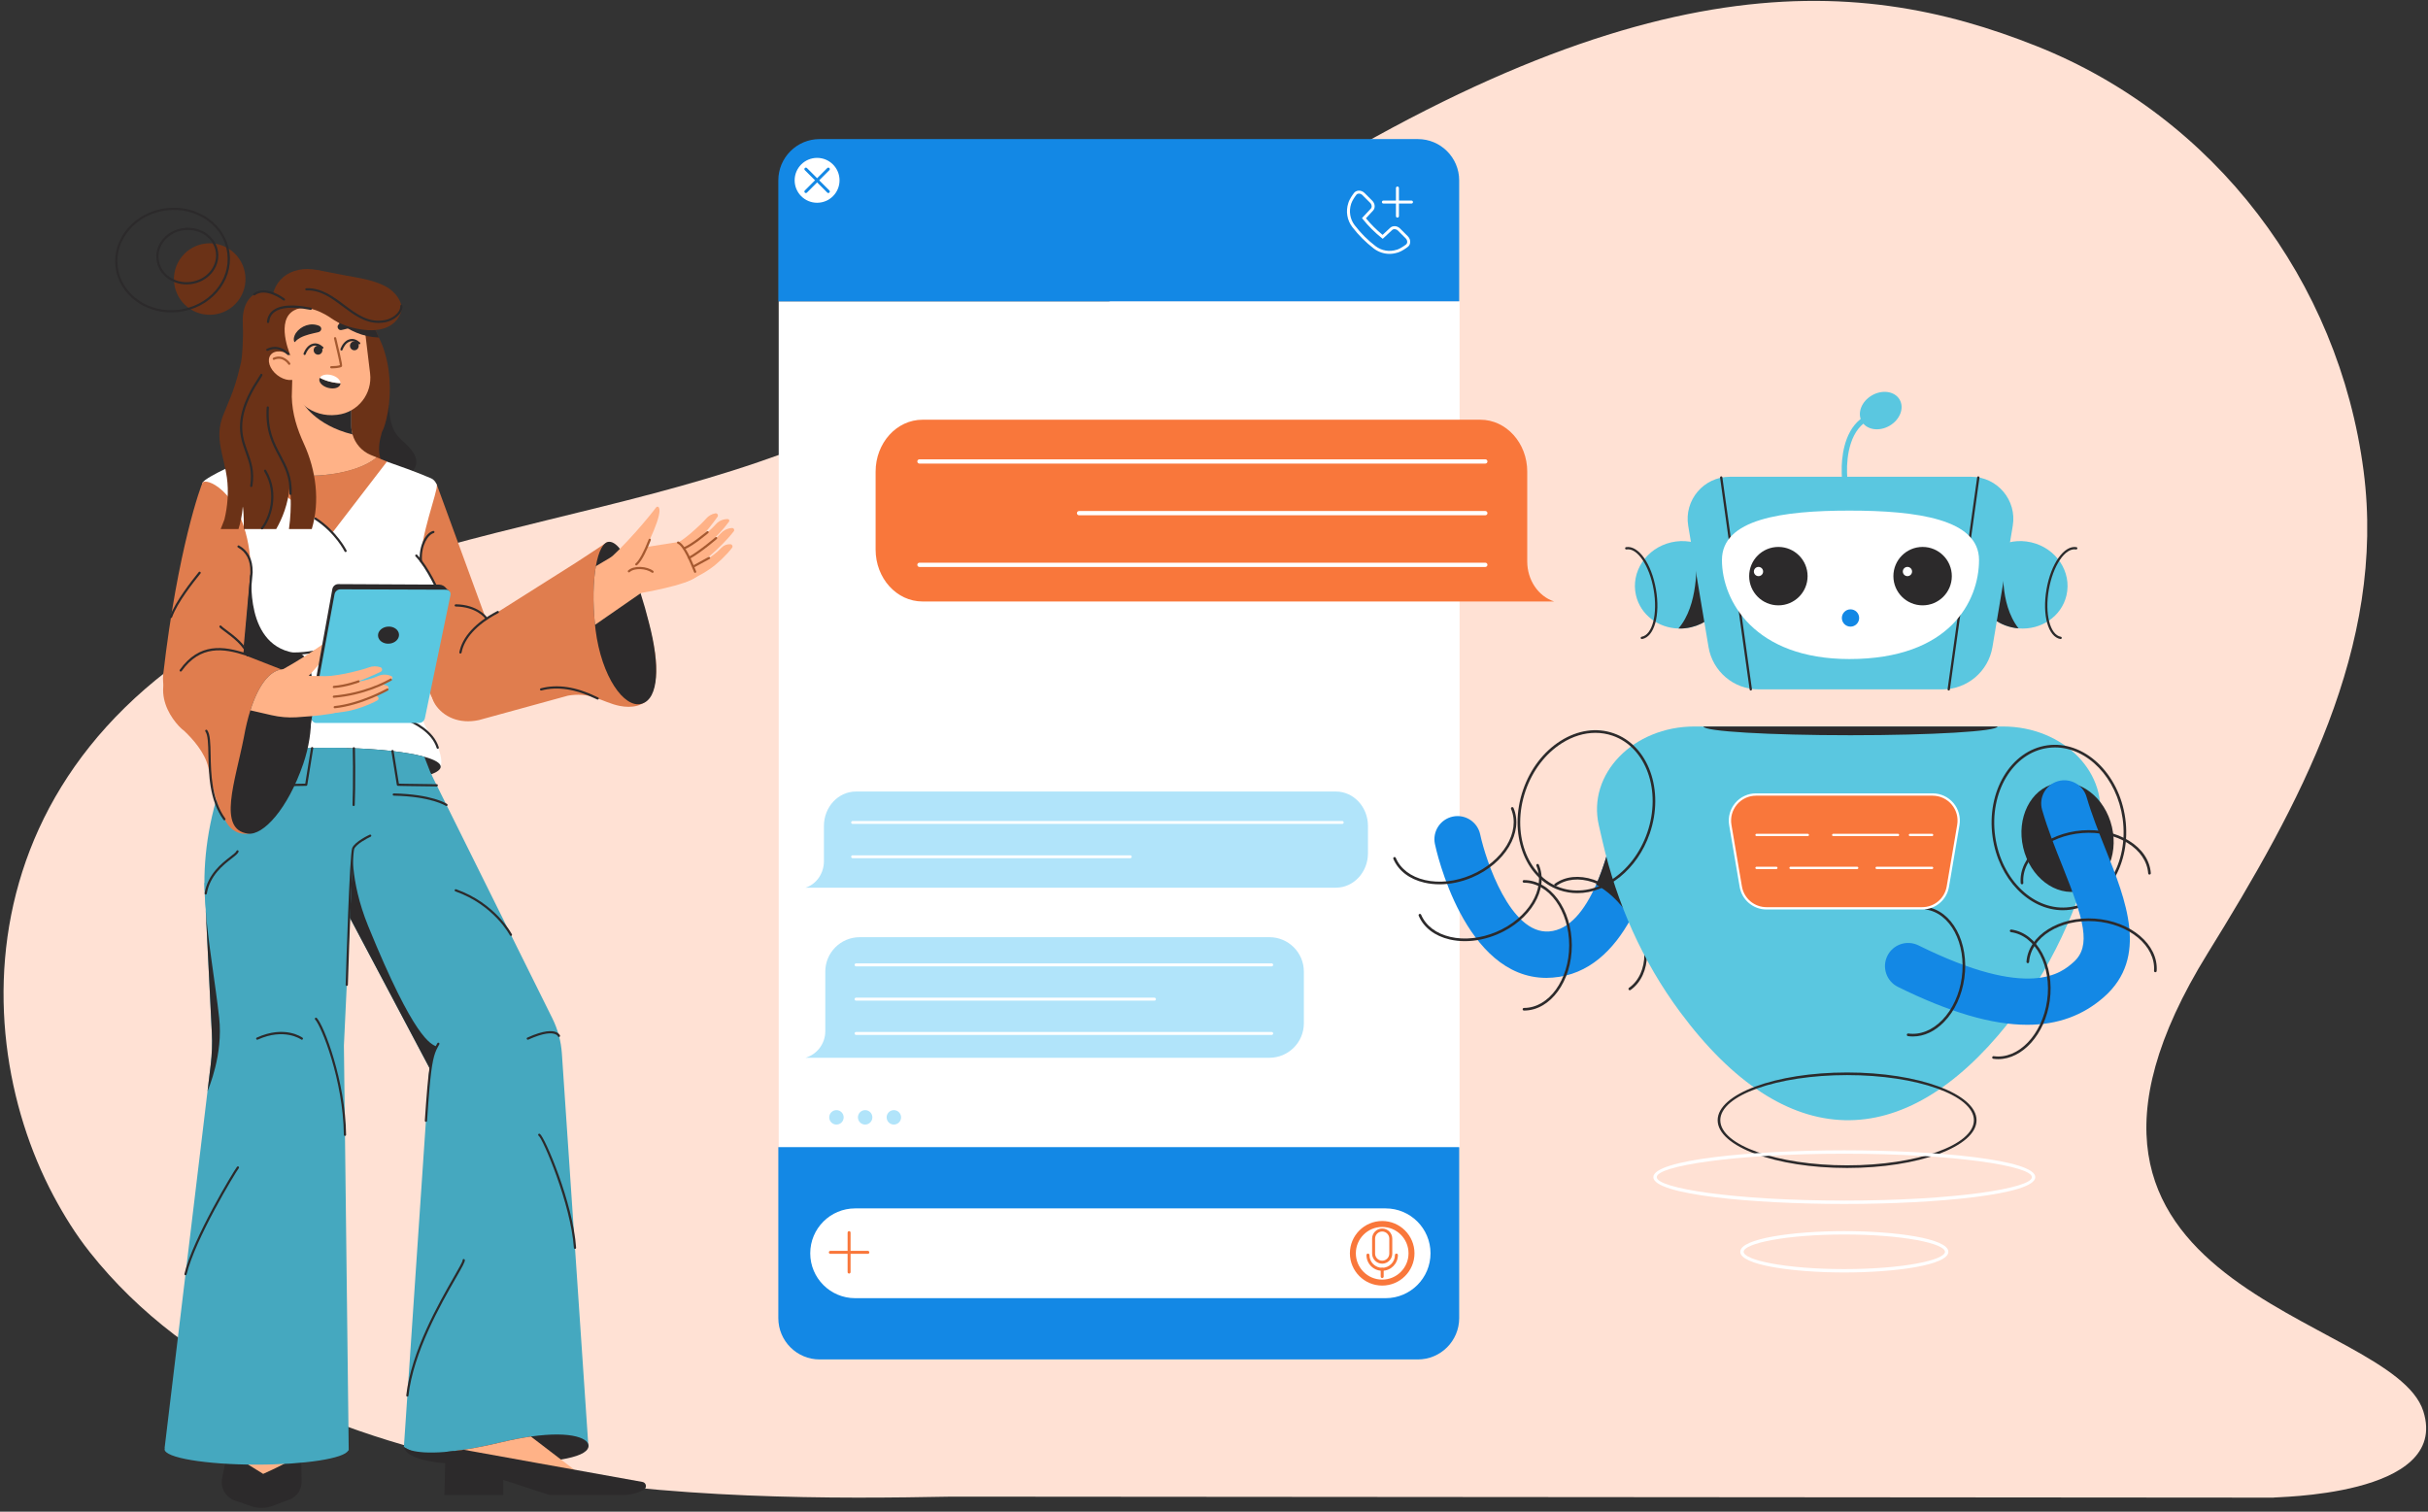 <?xml version="1.0" encoding="UTF-8"?>
<svg width="538px" height="335px" viewBox="0 0 538 335" version="1.1" xmlns="http://www.w3.org/2000/svg" xmlns:xlink="http://www.w3.org/1999/xlink">
    <rect x="0" y="0" width="538" height="335" fill="#333333" stroke="none"/>
    <title>26601499_85z_2201_w009_n001_95c_p6_95</title>
    <g id="Page-1" stroke="none" stroke-width="1" fill="none" fill-rule="evenodd">
        <g id="26601499_85z_2201_w009_n001_95c_p6_95" transform="translate(0.786, 0.197)" fill-rule="nonzero">
            <g id="bg" fill="#FFE1D4">
                <path d="M536.168,312.517 C542.286,331.684 502.33,331.479 503.028,331.684 L210.114,331.462 C158.825,332.426 62.98,332.687 19.081,277.249 C16.027,273.393 13.418,269.195 11.099,264.855 C-9.759,225.714 -7.607,157.872 74.258,128.225 C104.56,117.251 136.74,112.64 167.284,102.196 C202.649,90.11 236.281,73.52 267.317,52.672 C360.055,-9.656 410.062,-6.055 450.455,10.012 C489.935,25.699 517.452,62.019 522.941,104.156 C528.009,143.154 508.589,178.415 488.427,211.002 C441.831,286.312 529.219,290.744 536.168,312.517 Z" id="Path"></path>
            </g>
            <g id="pers" transform="translate(24.733, 45.831)">
                <path d="M53.105,53.213 C53.644,54.947 55.377,56.827 57.826,58.1 C61.469,59.981 65.309,59.814 66.396,57.708 C67.651,55.276 65.217,53.06 63.587,51.58 C62.565,50.652 61.873,49.817 61.417,48.478 C60.935,47.063 60.765,45.562 60.626,44.081 C60.569,43.476 60.54,42.866 60.467,42.262 C60.462,42.22 60.284,41.396 60.246,41.44 C60.244,41.442 54.301,48.335 54.301,48.335 L53.88,50.059 C53.606,50.284 53.381,50.559 53.214,50.872 C52.86,51.558 52.84,52.371 53.105,53.213 Z" id="Path" fill="#2C2A2B"></path>
                <g id="Group">
                    <g id="SVGID_1_-link" transform="translate(13.028, 7.886)" fill="#6B3217">
                        <path d="M3.031,14.157 C6.474,16.859 11.455,16.259 14.157,12.817 C16.859,9.374 16.259,4.393 12.817,1.691 C9.374,-1.011 4.393,-0.411 1.691,3.031 C-1.011,6.473 -0.411,11.454 3.031,14.157 Z" id="SVGID_1_"></path>
                    </g>
                    <path d="M12.402,23.209 C9.63,23.209 6.968,22.385 4.768,20.822 C2.114,18.937 0.449,16.204 0.078,13.128 C-0.293,10.051 0.676,7.001 2.807,4.54 C4.932,2.085 7.957,0.51 11.328,0.104 C14.699,-0.306 18.012,0.509 20.659,2.389 C23.313,4.274 24.978,7.007 25.349,10.083 C25.72,13.16 24.751,16.21 22.62,18.671 C20.495,21.126 17.47,22.701 14.099,23.107 C13.531,23.176 12.964,23.209 12.402,23.209 Z M0.568,13.069 C0.922,16.006 2.515,18.616 5.054,20.419 C7.6,22.228 10.792,23.008 14.039,22.617 C17.287,22.225 20.202,20.71 22.246,18.348 C24.284,15.994 25.211,13.079 24.858,10.143 C24.504,7.206 22.911,4.596 20.372,2.793 C17.827,0.984 14.637,0.207 11.387,0.595 C8.139,0.987 5.224,2.502 3.18,4.864 C1.142,7.218 0.215,10.132 0.568,13.069 Z" id="Shape" fill="#2C2A2B"></path>
                    <path d="M15.826,17.001 C12.433,17.001 9.529,14.697 9.149,11.54 C8.948,9.872 9.473,8.218 10.627,6.885 C11.775,5.558 13.411,4.707 15.231,4.488 C18.998,4.027 22.4,6.46 22.815,9.894 C23.229,13.33 20.5,16.493 16.733,16.947 C16.427,16.983 16.125,17.001 15.826,17.001 Z M16.137,4.926 C15.858,4.926 15.575,4.943 15.29,4.977 C13.592,5.182 12.068,5.974 11.001,7.208 C9.939,8.435 9.456,9.952 9.64,11.48 C9.64,11.48 9.64,11.48 9.64,11.48 C10.021,14.644 13.174,16.878 16.674,16.455 C20.171,16.033 22.706,13.116 22.325,9.951 C21.973,7.046 19.282,4.926 16.137,4.926 Z" id="Shape" fill="#2C2A2B"></path>
                </g>
                <path d="M59.187,71.636 C59.256,71.753 62.096,81.773 65.005,92.067 C66.082,95.896 67.169,99.755 68.129,103.164 C68.344,103.928 68.817,104.571 69.011,105.309 C70.51,111.027 74.015,114.461 79.039,112.511 L88.49,108.423 C88.49,108.413 71.237,61.267 71.237,61.267 C71.237,61.267 65.495,56.925 61.9,58.296 C57.042,60.167 56.346,67.278 59.187,71.636 Z" id="Path" fill="#E07D4E"></path>
                <path d="M65.005,92.067 C66.082,95.896 67.169,99.755 68.129,103.164 C68.344,103.928 68.638,104.643 69.011,105.309 C68.737,99.217 72.047,92.449 71.861,92.224 L67.738,90.03 L65.005,92.067 Z" id="Path" fill="#2C2A2B"></path>
                <path d="M46.092,49.854 C45.573,50.089 45.269,50.236 45.269,50.236 L47.678,59.08 L54.789,61.656 L62.869,60.461 C62.967,60.069 56.708,57.954 58.971,50.265 C58.971,50.255 58.981,50.245 58.981,50.236 C58.981,49.834 59.402,49.188 59.529,48.796 C59.715,48.267 59.872,47.719 60.019,47.17 C60.313,46.004 60.528,44.81 60.665,43.605 C61.214,38.776 60.675,33.38 58.52,28.943 C58.5,28.904 58.471,28.845 58.432,28.767 C58.197,28.238 57.59,26.857 56.894,25.545 C56.159,24.144 55.327,22.822 54.749,22.675 C54.269,22.548 53.867,23.243 53.446,23.801 C53.182,24.154 52.907,24.447 52.613,24.447 C51.673,24.447 50.772,24.751 49.929,25.299 C49.821,25.367 49.714,25.446 49.606,25.514 C46.54,27.816 44.376,33.535 44.376,40.225 C44.378,43.85 45.014,47.19 46.092,49.854 Z" id="Path" fill="#6B3217"></path>
                <path d="M22.938,63.326 C27.818,67.751 30.48,76.45 29.863,81.906 L29.246,90.417 L29.226,90.584 C29.177,91.103 29.128,91.632 29.079,92.171 C29.01,92.896 28.952,93.718 28.873,94.61 C28.383,94.62 27.042,113.983 24.426,123.611 C32.771,123.758 41.125,123.64 49.47,123.229 C50.459,123.631 51.488,124.012 52.545,124.355 C62.143,127.479 72.13,123.904 72.13,123.904 C72.574,122.539 71.977,120.119 70.831,118.39 C69.076,115.743 67.855,113.663 67.483,110.893 C67.018,107.428 66.78,103.928 66.728,100.398 C66.914,99.242 67.1,98.038 67.296,96.804 C67.296,96.755 67.306,96.696 67.316,96.647 C67.394,96.618 67.433,96.608 67.433,96.608 C71.106,95.012 72.673,92.661 72.771,89.909 C72.771,89.909 72.771,89.909 72.771,89.899 C72.673,88.009 71.919,85.198 70.509,82.661 C70.47,82.583 70.421,82.514 70.382,82.446 C70.176,82.083 69.951,81.731 69.716,81.369 C69.716,81.369 69.716,81.359 69.706,81.359 C69.118,80.468 68.462,79.557 67.747,78.656 L67.747,78.646 C67.543,72.787 71.487,62.972 71.277,61.436 C71.264,61.397 71.245,61.338 71.232,61.298 C70.948,60.672 70.556,60.212 70.018,59.977 C66.639,58.508 62.582,57.108 59.955,56.178 L48.239,71.084 L31.124,57.294 C30.595,56.628 29.909,56.089 29.067,55.737 C29.067,55.737 20.164,59.557 19.39,60.899 C18.999,61.894 20.478,61.096 22.938,63.326 Z" id="Path" fill="#FFFFFF"></path>
                <ellipse id="Oval" fill="#6B3217" transform="translate(45.681, 24.269) rotate(-47.675) translate(-45.681, -24.269)" cx="45.681" cy="24.269" rx="9.148" ry="12.276"></ellipse>
                <path d="M25.279,88.943 C25.289,89.011 25.299,89.08 25.308,89.149 C25.416,89.805 25.523,90.442 25.631,91.098 C26.062,93.782 29.098,112.332 29.098,112.332 C30.929,113.801 34.827,119.647 41.801,119.696 C45.232,111.774 44.204,99.053 40.655,98.757 C28.342,97.731 30.357,81.111 30.22,80.906 L25.475,87.906 L25.279,88.943 Z" id="Path" fill="#2C2A2B"></path>
                <path d="M31.267,18.947 C28.047,20.457 27.306,25.669 29.612,30.588 C31.918,35.507 36.399,38.271 39.619,36.761 C42.839,35.251 43.58,30.039 41.274,25.12 C38.968,20.201 34.488,17.437 31.267,18.947 Z" id="Path" fill="#6B3217"></path>
                <path d="M42.693,59.403 C49.03,59.403 54.564,57.904 57.531,55.661 C57.678,55.553 57.815,55.446 57.952,55.328 L60.244,56.258 L60.156,56.356 L48.24,71.868 L30.219,58.028 C32.394,58.469 40.127,59.403 42.693,59.403 Z" id="Path" fill="#E07D4E"></path>
                <path d="M23.545,123.87 C23.545,124.281 23.898,124.683 24.554,125.065 C24.858,125.241 25.23,125.408 25.661,125.574 C29.461,127.024 37.953,128.042 47.835,128.042 C49.559,128.042 51.243,128.013 52.869,127.954 C60.548,127.67 66.885,126.769 70.019,125.574 C71.38,125.055 72.135,124.477 72.135,123.87 C72.135,123.067 70.803,122.313 68.501,121.676 C64.799,120.648 58.589,119.923 51.341,119.746 C50.195,119.717 49.03,119.697 47.835,119.697 C39.108,119.697 31.449,120.49 27.169,121.676 C26.709,121.803 26.287,121.94 25.905,122.068 C24.387,122.616 23.545,123.223 23.545,123.87 Z" id="Path" fill="#2C2A2B"></path>
                <path d="M33.232,56.259 L35.524,58.717 C37.698,59.158 40.127,59.403 42.693,59.403 C49.343,59.403 55.112,57.748 57.953,55.329 L56.67,54.81 C54.652,53.978 53.173,52.273 52.596,50.236 C52.42,49.629 52.332,48.982 52.332,48.326 L52.332,35.015 L38.542,35.015 L38.542,49.099 C38.542,51.538 37.269,53.8 35.183,55.074 L33.232,56.259 Z" id="Path" fill="#FFB287"></path>
                <path d="M41.512,43.166 C41.512,43.166 44.254,48.178 52.592,50.235 C52.417,49.625 52.326,48.983 52.326,48.327 L52.326,44.466 L41.512,43.166 Z" id="Path" fill="#2C2A2B"></path>
                <path d="M19.931,111.773 L25.377,107.757 C26.347,106.249 27.032,104.535 27.542,102.782 C28.639,98.913 28.835,94.839 29.08,92.136 C29.129,91.597 29.178,91.068 29.227,90.549 L29.247,90.382 L29.864,81.871 C30.481,76.416 28.683,67.269 23.857,62.786 C21.493,60.59 19.765,60.499 19.394,60.862 C19.051,61.45 13.87,75.534 10.657,103.32 C10.039,108.649 13.956,111.754 19.931,111.773 Z" id="Path" fill="#E07D4E"></path>
                <path d="M49.06,45.908 L49.289,45.881 C53.808,45.337 57.03,41.232 56.486,36.713 L54.29,18.481 L36.332,20.644 L38.364,37.511 C38.998,42.784 43.787,46.544 49.06,45.908 Z" id="Path" fill="#FFB287"></path>
                <path d="M49.429,25.97 C50.966,23.917 55.181,23.825 56.002,26.52 C56.019,26.602 55.931,26.674 55.854,26.641 C54.852,26.252 53.997,26.32 53.01,26.464 C52.028,26.579 51.072,26.932 50.135,27.108 C49.509,27.249 49.032,26.46 49.429,25.97 L49.429,25.97 Z" id="Path" fill="#2C2A2B"></path>
                <path d="M44.873,27.619 C43.614,27.907 42.225,28.178 41.052,28.797 C40.651,29.017 40.227,29.3 39.851,29.739 C39.811,29.785 39.742,29.789 39.696,29.75 C39.424,29.113 39.672,28.36 40.026,27.796 C41.151,26.167 43.376,25.36 45.255,26.202 C45.989,26.636 45.677,27.509 44.873,27.619 L44.873,27.619 Z" id="Path" fill="#2C2A2B"></path>
                <path d="M41.98,32.641 C41.955,32.641 41.93,32.637 41.905,32.629 C41.775,32.587 41.703,32.449 41.745,32.318 C41.761,32.27 42.136,31.116 43.046,30.483 C43.207,30.367 43.369,30.28 43.539,30.218 C44.023,30.03 44.519,30.014 44.972,30.176 C45.443,30.326 45.777,30.617 45.937,30.758 L45.994,30.806 C46.123,30.848 46.169,30.976 46.126,31.106 C46.084,31.235 45.919,31.294 45.789,31.252 C45.727,31.231 45.686,31.196 45.611,31.13 C45.476,31.011 45.195,30.765 44.813,30.644 C44.461,30.518 44.094,30.533 43.712,30.681 C43.58,30.729 43.457,30.796 43.33,30.887 C42.557,31.425 42.218,32.459 42.214,32.469 C42.182,32.574 42.085,32.641 41.98,32.641 Z" id="Path" fill="#2C2A2B"></path>
                <path d="M50.153,31.656 C50.128,31.656 50.103,31.652 50.078,31.644 C49.948,31.602 49.876,31.463 49.918,31.333 C49.934,31.284 50.309,30.131 51.219,29.498 C51.38,29.382 51.542,29.295 51.712,29.233 C52.198,29.045 52.695,29.031 53.146,29.191 C53.617,29.34 53.951,29.632 54.111,29.773 L54.168,29.821 C54.297,29.863 54.343,29.991 54.3,30.121 C54.257,30.251 54.093,30.309 53.963,30.267 C53.902,30.246 53.86,30.211 53.785,30.145 C53.65,30.027 53.369,29.781 52.988,29.66 C52.636,29.536 52.268,29.549 51.886,29.696 C51.755,29.744 51.632,29.811 51.505,29.902 C50.732,30.44 50.393,31.474 50.389,31.484 C50.355,31.589 50.257,31.656 50.153,31.656 Z" id="Path" fill="#2C2A2B"></path>
                <path d="M52.035,30.722 C52.1,31.264 52.585,31.652 53.117,31.588 C53.649,31.524 54.028,31.032 53.963,30.49 C53.898,29.948 53.413,29.56 52.881,29.624 C52.349,29.688 51.97,30.18 52.035,30.722 Z" id="Path" fill="#2C2A2B"></path>
                <path d="M43.99,31.691 C44.055,32.233 44.54,32.621 45.072,32.557 C45.604,32.493 45.983,32.001 45.918,31.459 C45.853,30.917 45.368,30.529 44.836,30.593 C44.304,30.658 43.925,31.149 43.99,31.691 Z" id="Path" fill="#2C2A2B"></path>
                <path d="M47.983,35.602 C47.938,35.602 47.905,35.602 47.887,35.601 C47.751,35.599 47.641,35.487 47.643,35.351 C47.645,35.216 47.755,35.107 47.89,35.107 C47.921,35.105 47.957,35.108 47.992,35.108 C48.542,35.108 49.395,35.051 49.805,34.891 C49.708,34.185 48.971,30.985 48.493,28.982 C48.461,28.85 48.543,28.716 48.676,28.685 C48.81,28.652 48.942,28.736 48.973,28.868 C50.457,35.087 50.377,35.136 50.183,35.254 C49.658,35.577 48.37,35.602 47.983,35.602 Z" id="Shape" fill="#A55930"></path>
                <path d="M39.504,99.065 C39.388,99.065 39.271,99.064 39.152,99.062 C39.016,99.06 38.906,98.948 38.907,98.811 C38.91,98.675 39.04,98.548 39.158,98.567 C43.066,98.61 45.783,97.716 45.81,97.708 C50.79,95.54 52.194,91.771 49.963,86.515 C49.91,86.389 49.968,86.244 50.094,86.191 C50.22,86.138 50.365,86.196 50.418,86.322 C52.743,91.8 51.211,95.896 45.988,98.169 C45.86,98.214 43.306,99.065 39.504,99.065 Z" id="Path" fill="#2C2A2B"></path>
                <path d="M61.041,97.977 C60.925,97.977 60.808,97.976 60.689,97.974 C60.553,97.972 60.443,97.86 60.444,97.723 C60.447,97.587 60.556,97.462 60.695,97.479 C64.606,97.529 67.321,96.629 67.347,96.62 C72.327,94.452 73.731,90.683 71.5,85.427 C71.477,85.373 69.129,79.932 66.556,77.266 C66.461,77.168 66.464,77.012 66.562,76.917 C66.66,76.823 66.816,76.825 66.911,76.923 C69.548,79.654 71.857,85.006 71.954,85.233 C74.28,90.711 72.748,94.808 67.524,97.081 C67.397,97.126 64.842,97.977 61.041,97.977 Z" id="Path" fill="#2C2A2B"></path>
                <path d="M48.276,24.516 C48.443,24.643 48.619,24.79 48.824,24.947 C49.079,25.133 49.343,25.329 49.608,25.515 C51.988,27.19 54.75,28.649 58.433,28.767 C58.198,28.238 57.591,26.857 56.895,25.545 C55.622,24.781 54.319,24.164 53.447,23.802 C53.329,23.743 53.222,23.704 53.124,23.665 C52.37,23.371 51.606,23.254 50.842,23.352 C49.902,23.458 49.05,23.869 48.276,24.516 Z" id="Path" fill="#2C2A2B"></path>
                <path d="M36.385,17.987 L42.99,15.844 L45.907,17.423 C45.957,17.377 46.001,17.328 46.053,17.283 C46.053,17.283 44.835,13.821 44.835,13.821 C46.778,14.195 48.721,14.568 50.664,14.942 C53.792,15.543 57.07,15.939 59.931,17.436 C62.005,18.521 64.178,21.198 63.24,23.439 C61.994,26.417 58.694,27.919 53.341,26.766 C51.167,26.298 49.255,25.461 47.784,24.437 C47.784,24.437 47.762,24.421 47.72,24.392 C47.099,23.958 42.058,20.583 38.984,23.206 C35.705,26.005 39.054,33.297 39.054,33.297 C39.054,33.297 36.175,35.498 36.063,35.191 C35.951,34.884 30.53,23.858 30.53,23.858 L36.385,17.987 Z" id="Path" fill="#6B3217"></path>
                <path d="M24.211,69.08 C24.113,69.442 23.672,70.402 23.378,71.215 L27.325,71.215 C27.785,69.746 28.128,68.11 28.275,66.308 C28.304,65.975 28.579,68.14 28.49,71.215 L35.679,71.215 C37.011,68.903 38.353,65.671 38.676,61.656 C38.715,61.176 39.273,65.975 38.51,71.215 L43.564,71.215 C45.435,65.044 44.485,58.13 41.83,52.332 C40.282,48.953 39.234,45.662 39.137,41.901 L39.362,33.36 L28.284,25.466 C28.454,29.328 28.103,33.339 27.907,34.211 C26.947,38.403 26.149,40.765 24.504,44.584 C24.279,45.133 24.044,45.681 23.838,46.239 C21.977,51.126 24.112,54.995 24.759,59.824 C25.181,62.9 24.926,66.142 24.211,69.08 Z" id="Path" fill="#6B3217"></path>
                <path d="M35.9,37.086 C37.593,38.415 39.693,38.565 40.59,37.421 C41.488,36.277 40.843,34.273 39.15,32.944 C37.457,31.615 35.357,31.465 34.46,32.609 C33.563,33.753 34.207,35.757 35.9,37.086 Z" id="Path" fill="#FFB287"></path>
                <path d="M24.172,56.661 C24.299,57.249 24.466,57.807 24.671,58.355 C24.877,58.903 25.112,59.423 25.376,59.912 C25.2,59.266 25.004,58.649 24.779,58.061 C24.593,57.572 24.397,57.101 24.172,56.661 Z" id="Path" fill="#6B3217"></path>
                <path d="M37.397,20.589 C37.344,20.589 37.29,20.572 37.245,20.537 C37.207,20.507 33.413,17.592 30.96,19.398 C30.852,19.48 30.696,19.457 30.615,19.346 C30.534,19.237 30.557,19.082 30.667,19.001 C33.419,16.971 37.382,20.017 37.549,20.148 C37.656,20.232 37.675,20.387 37.591,20.495 C37.543,20.557 37.47,20.589 37.397,20.589 Z" id="Path" fill="#2C2A2B"></path>
                <path d="M38.381,32.684 C38.344,32.684 38.307,32.676 38.272,32.66 C38.21,32.631 38.153,32.581 38.039,32.482 C37.475,31.994 35.976,30.697 33.823,31.714 C33.7,31.773 33.553,31.72 33.494,31.596 C33.436,31.473 33.489,31.325 33.612,31.267 C36.059,30.114 37.793,31.616 38.362,32.109 C38.424,32.162 38.468,32.202 38.496,32.221 C38.62,32.28 38.666,32.424 38.608,32.547 C38.565,32.634 38.474,32.684 38.381,32.684 Z" id="Path" fill="#2C2A2B"></path>
                <path d="M30.161,61.903 C30.147,61.903 30.133,61.902 30.119,61.9 C29.985,61.877 29.894,61.75 29.917,61.615 C30.443,58.511 29.693,56.432 28.898,54.231 C28.223,52.362 27.526,50.43 27.684,47.844 C27.953,43.464 30.551,39.492 31.66,37.797 C31.887,37.45 32.121,37.092 32.148,37.003 C32.172,36.869 32.301,36.782 32.436,36.809 C32.57,36.834 32.658,36.967 32.632,37.101 C32.604,37.251 32.466,37.466 32.073,38.067 C30.985,39.73 28.437,43.625 28.177,47.874 C28.025,50.358 28.705,52.242 29.363,54.063 C30.144,56.227 30.952,58.465 30.404,61.697 C30.383,61.817 30.279,61.903 30.161,61.903 Z" id="Path" fill="#2C2A2B"></path>
                <path d="M20.999,137.601 L74.672,137.601 L70.02,125.574 L68.502,121.676 C64.8,120.648 58.59,119.923 51.342,119.746 C50.196,119.717 49.031,119.697 47.836,119.697 C39.109,119.697 31.45,120.49 27.17,121.676 L25.662,125.574 L20.999,137.601 Z" id="Path" fill="#45A8BF"></path>
                <path d="M30.822,173.409 C39.48,174.908 49.01,161.656 52.095,143.811 C52.467,141.705 52.722,139.629 52.879,137.601 C53.143,134.212 53.134,130.97 52.869,127.954 C52.605,124.957 52.086,122.195 51.341,119.746 C50.195,119.717 49.03,119.697 47.835,119.697 C39.108,119.697 31.449,120.49 27.169,121.676 C26.709,121.803 26.287,121.94 25.905,122.068 C25.425,123.028 24.975,124.027 24.553,125.065 C22.908,129.022 21.595,133.527 20.753,138.375 C17.659,156.22 22.164,171.901 30.822,173.409 Z" id="Path" fill="#45A8BF"></path>
                <path d="M14.113,114.869 C12.332,112.959 10.365,109.79 10.654,106.175 C11.256,98.636 19.284,93.988 26.197,97.867 C31.498,100.061 37.871,102.282 37.866,102.303 C38.173,102.327 38.171,102.611 38.468,102.696 C43.863,104.235 44.197,114.138 41.485,122.894 C38.998,130.92 33.922,138.709 28.937,138.767 C28.484,138.772 28.031,138.713 27.581,138.585 C26.235,138.201 25.223,137.281 24.504,135.981 C22.472,132.994 21.436,127.668 20.64,124.035 C19.912,120.712 17.055,117.614 15.371,116.011 C14.933,115.673 14.519,115.303 14.138,114.897 C14.131,114.892 14.115,114.878 14.113,114.869 Z" id="Path" fill="#E07D4E"></path>
                <path d="M38.86,63.658 C38.857,63.658 38.853,63.658 38.849,63.658 C38.713,63.652 38.607,63.536 38.613,63.4 C38.774,59.798 37.555,57.51 36.264,55.087 C34.775,52.291 33.235,49.4 33.57,44.261 C33.578,44.124 33.697,44.02 33.833,44.031 C33.969,44.04 34.072,44.157 34.063,44.294 C33.737,49.292 35.243,52.12 36.7,54.855 C38.023,57.339 39.273,59.686 39.106,63.423 C39.101,63.555 38.992,63.658 38.86,63.658 Z" id="Path" fill="#2C2A2B"></path>
                <path d="M58.345,25.536 C55.28,25.536 52.832,23.698 50.452,21.91 C48.022,20.086 45.51,18.198 42.373,18.333 C42.243,18.329 42.122,18.232 42.115,18.096 C42.111,17.96 42.216,17.845 42.353,17.839 C45.661,17.718 48.251,19.64 50.749,21.515 C53.584,23.642 56.264,25.654 59.916,24.872 C61.259,24.585 63.224,23.4 63.176,21.765 C63.172,21.628 63.28,21.515 63.416,21.511 C63.53,21.501 63.667,21.615 63.67,21.751 C63.726,23.668 61.524,25.035 60.02,25.356 C59.44,25.479 58.883,25.536 58.345,25.536 Z" id="Path" fill="#2C2A2B"></path>
                <path d="M33.877,25.564 C33.869,25.564 33.861,25.564 33.853,25.563 C33.717,25.55 33.618,25.429 33.631,25.293 C33.737,24.197 34.201,23.333 35.011,22.726 C37.304,21.007 41.648,21.83 43.076,22.101 C43.201,22.125 43.299,22.143 43.363,22.153 C43.498,22.174 43.59,22.301 43.568,22.436 C43.546,22.571 43.419,22.661 43.285,22.641 C43.218,22.63 43.116,22.611 42.984,22.586 C39.296,21.887 36.713,22.067 35.308,23.121 C34.614,23.642 34.215,24.389 34.123,25.341 C34.11,25.468 34.003,25.564 33.877,25.564 Z" id="Path" fill="#2C2A2B"></path>
                <path d="M74.267,96.252 C77.773,94.036 81.279,91.82 84.786,89.605 C90.526,85.977 96.266,82.35 102.006,78.722 C103.281,77.916 108.97,74.139 108.97,74.139 C112.043,74.36 116.951,86.723 118.227,92.079 C119.356,96.82 121.096,103.472 118.627,108.048 C117.258,110.585 114.372,110.911 111.795,110.406 C109.897,110.034 108.159,109.164 106.337,108.552 C104.353,107.886 102.41,107.774 100.35,108.127 L80.614,113.54 C76.214,114.503 72.684,112.788 70.896,110.048 C68.734,106.738 70.187,98.745 74.267,96.252 Z" id="Path" fill="#E07D4E"></path>
                <path d="M106.327,92.439 C106.356,92.801 106.396,93.164 106.444,93.536 C107.766,103.967 112.801,110.999 116.63,109.942 C120.489,108.855 120.763,101.411 118.285,92.008 C117.727,89.736 117.09,87.512 116.424,85.446 C115.131,81.469 113.672,78.081 112.203,76.053 C111.292,74.789 110.391,74.055 109.519,74.035 C108.167,73.986 107.1,76.092 106.512,79.442 C105.916,82.821 105.788,87.454 106.327,92.439 Z" id="Path" fill="#2C2A2B"></path>
                <path d="M29.412,138.708 C32.82,139.168 38.246,133.233 41.684,123.223 C42.957,119.481 43.476,115.848 43.398,112.684 C43.3,108.688 42.232,105.456 40.518,103.712 C39.93,103.114 39.274,102.693 38.549,102.468 C38.138,102.35 37.746,102.292 37.344,102.292 L37.334,102.292 C34.317,102.302 31.732,105.808 29.959,111.381 C29.381,113.193 28.901,115.22 28.509,117.414 C26.611,127.141 22.605,137.787 29.412,138.708 Z" id="Path" fill="#2C2A2B"></path>
                <path d="M76.51,98.803 C76.495,98.803 76.479,98.802 76.464,98.799 C76.33,98.774 76.241,98.645 76.267,98.511 C76.895,95.163 79.811,91.96 84.477,89.492 C84.568,89.443 84.629,89.412 84.654,89.396 C84.768,89.323 84.922,89.357 84.995,89.473 C85.068,89.588 85.033,89.741 84.918,89.814 C84.889,89.832 84.817,89.871 84.709,89.928 C80.178,92.324 77.353,95.405 76.753,98.601 C76.73,98.72 76.626,98.803 76.51,98.803 Z" id="Path" fill="#2C2A2B"></path>
                <path d="M28.756,97.27 C28.748,97.27 28.741,97.27 28.733,97.269 C28.597,97.257 28.497,97.137 28.509,97 L29.973,80.882 C29.967,80.894 29.967,80.812 29.968,80.676 C29.988,78.141 29.062,76.332 27.216,75.299 C27.097,75.232 27.054,75.082 27.121,74.963 C27.187,74.844 27.339,74.803 27.458,74.868 C29.474,75.995 30.485,77.951 30.463,80.681 C30.462,80.772 30.461,80.837 30.464,80.87 L29.002,97.047 C28.99,97.174 28.882,97.27 28.756,97.27 Z" id="Path" fill="#2C2A2B"></path>
                <path d="M32.54,71.295 C32.484,71.295 32.428,71.276 32.381,71.237 C32.277,71.15 32.263,70.994 32.35,70.889 C33.904,69.033 36.112,63.54 33.017,58.414 C32.946,58.297 32.984,58.145 33.1,58.075 C33.216,58.004 33.369,58.041 33.439,58.158 C36.672,63.513 34.356,69.261 32.728,71.206 C32.681,71.265 32.61,71.295 32.54,71.295 Z" id="Path" fill="#2C2A2B"></path>
                <path d="M38.711,103.04 C38.681,103.04 38.65,103.035 38.621,103.023 L28.94,99.237 C24.004,97.614 18.854,96.905 14.725,102.694 C14.645,102.805 14.491,102.831 14.38,102.752 C14.269,102.673 14.243,102.519 14.322,102.407 C18.637,96.359 23.978,97.087 29.106,98.772 L38.799,102.563 C38.926,102.613 38.989,102.756 38.939,102.883 C38.903,102.98 38.81,103.04 38.711,103.04 Z" id="Path" fill="#2C2A2B"></path>
                <path d="M24.202,135.754 C24.126,135.754 24.05,135.719 24.002,135.652 C20.858,131.307 20.743,125.483 20.659,121.231 C20.613,118.886 20.573,116.861 19.998,116.075 C19.917,115.965 19.941,115.81 20.051,115.73 C20.161,115.649 20.315,115.672 20.396,115.783 C21.063,116.695 21.103,118.693 21.153,121.221 C21.236,125.409 21.35,131.142 24.402,135.363 C24.482,135.473 24.457,135.628 24.347,135.708 C24.303,135.739 24.252,135.754 24.202,135.754 Z" id="Path" fill="#2C2A2B"></path>
                <path d="M106.915,109.006 C106.888,109.006 106.859,109.002 106.832,108.992 C106.762,108.967 106.62,108.899 106.415,108.799 C102.014,106.654 97.989,106.046 94.447,106.984 C94.314,107.023 94.18,106.941 94.145,106.809 C94.11,106.677 94.188,106.542 94.32,106.507 C97.979,105.537 102.121,106.157 106.631,108.355 C106.813,108.443 106.937,108.505 106.998,108.527 C107.126,108.573 107.194,108.715 107.148,108.843 C107.111,108.943 107.016,109.006 106.915,109.006 Z" id="Path" fill="#2C2A2B"></path>
                <path d="M12.376,90.932 C12.349,90.932 12.321,90.928 12.295,90.918 C12.166,90.873 12.098,90.732 12.143,90.603 C13.325,87.226 17.131,82.481 18.382,80.921 L18.519,80.75 C18.604,80.644 18.761,80.627 18.866,80.711 C18.972,80.796 18.99,80.952 18.904,81.058 L18.766,81.23 C17.528,82.773 13.762,87.469 12.609,90.766 C12.574,90.869 12.478,90.932 12.376,90.932 Z" id="Path" fill="#2C2A2B"></path>
                <path d="M29.305,99.434 C29.185,99.434 29.079,99.346 29.061,99.223 C28.769,97.257 25.855,95.091 24.29,93.927 C23.581,93.4 23.235,93.138 23.124,92.954 C23.053,92.838 23.09,92.687 23.206,92.616 C23.322,92.546 23.475,92.581 23.546,92.697 C23.616,92.809 24.109,93.176 24.585,93.53 C26.321,94.821 29.227,96.982 29.55,99.151 C29.57,99.286 29.477,99.411 29.342,99.432 C29.329,99.433 29.317,99.434 29.305,99.434 Z" id="Path" fill="#2C2A2B"></path>
                <path d="M82.294,91.324 C82.194,91.324 82.1,91.262 82.062,91.163 C81.911,90.806 79.9,88.44 75.466,88.38 C75.33,88.378 75.22,88.266 75.221,88.129 C75.224,87.993 75.351,87.893 75.473,87.885 C80.238,87.949 82.387,90.614 82.526,90.991 C82.573,91.119 82.507,91.261 82.379,91.308 C82.351,91.319 82.322,91.324 82.294,91.324 Z" id="Path" fill="#2C2A2B"></path>
                <path d="M67.739,78.524 C67.61,78.524 67.501,78.424 67.492,78.294 C67.259,74.839 68.831,72.059 70.445,71.63 C70.576,71.594 70.713,71.674 70.747,71.805 C70.782,71.937 70.703,72.072 70.572,72.107 C69.367,72.428 67.753,74.803 67.986,78.26 C67.995,78.396 67.892,78.514 67.756,78.523 C67.75,78.524 67.745,78.524 67.739,78.524 Z" id="Path" fill="#2C2A2B"></path>
                <path d="M41.586,137.68 L42.409,139.227 L44.495,143.164 L63.173,178.433 L69.647,190.656 L69.343,195.132 L63.976,274.633 L68.276,277.062 L104.868,274.633 L98.982,187.414 C98.796,184.711 98.081,182.076 96.876,179.647 L69.893,125.259 L41.586,137.68 Z" id="Path" fill="#45A8BF"></path>
                <path d="M63.173,178.434 L69.647,190.657 L69.343,195.133 L69.402,195.113 C69.941,189.119 70.411,187.483 71.253,185.916 C69.931,185.279 66.351,184.434 56.067,159.202 C51.814,148.766 52.722,141.45 52.624,141.195 L44.495,143.164 L63.173,178.434 Z" id="Path" fill="#2C2A2B"></path>
                <path d="M63.976,274.634 C64.387,276.495 67.512,277.719 73.134,278.248 C75.857,278.493 79.167,278.591 83.036,278.512 C84.446,278.483 85.798,278.453 87.081,278.394 C89.216,278.316 91.175,278.218 92.958,278.081 C95.201,277.905 97.15,277.689 98.786,277.415 C102.478,276.788 104.574,275.897 104.868,274.633 C105.27,272.831 101.42,270.99 92.116,272.312 C90.177,272.586 88.002,272.998 85.583,273.575 C82.351,274.349 79.589,274.888 77.228,275.24 C76.425,275.367 75.671,275.465 74.966,275.544 C74.349,275.622 73.761,275.681 73.203,275.72 C65.514,276.368 63.976,274.634 63.976,274.634 Z" id="Path" fill="#2C2A2B"></path>
                <path d="M26.544,286.505 L30.143,287.739 C31.675,288.264 33.341,288.244 34.859,287.681 L38.587,286.3 C40.253,285.683 41.347,284.082 41.318,282.306 L41.239,277.495 C41.932,275.178 39.678,273.067 37.411,273.908 C37.411,273.908 26.261,275.499 24.621,277.062 L23.705,281.54 C23.27,283.674 24.485,285.799 26.544,286.505 Z" id="Path" fill="#2C2A2B"></path>
                <path d="M32.793,280.591 C38.728,277.965 41.068,276.194 41.068,276.194 L25.84,276.276 L32.793,280.591 Z" id="Path" fill="#FFB287"></path>
                <path d="M11.018,274.928 C10.989,274.996 10.949,275.065 10.949,275.143 C10.949,277.014 20.077,278.542 31.331,278.542 C42.056,278.542 50.832,277.161 51.635,275.408 L51.753,275.408 L50.685,185.662 L53.075,135.133 L19.774,149.668 L19.96,153.468 L19.989,154.036 C19.989,154.124 19.999,154.212 19.999,154.31 L20.068,155.613 L20.068,155.662 L21.42,182.851 C21.538,185.221 21.449,187.601 21.165,189.962 L20.46,195.848 C20.45,195.868 20.45,195.878 20.45,195.887 L10.949,274.918 L11.018,274.928 Z" id="Path" fill="#45A8BF"></path>
                <path d="M51.318,172.454 C51.316,172.454 51.313,172.454 51.311,172.454 C51.175,172.45 51.067,172.336 51.071,172.199 C51.159,169.243 51.949,143.278 52.52,141.903 C53.119,140.456 56.27,139.005 56.403,138.944 C56.525,138.884 56.673,138.941 56.73,139.066 C56.787,139.19 56.732,139.337 56.608,139.393 C55.746,139.786 53.412,141.039 52.976,142.092 C52.571,143.069 51.91,160.641 51.565,172.214 C51.562,172.349 51.452,172.454 51.318,172.454 Z" id="Path" fill="#2C2A2B"></path>
                <path d="M52.84,132.599 C52.837,132.599 52.834,132.599 52.831,132.599 C52.695,132.594 52.588,132.48 52.593,132.343 C52.632,131.256 52.662,130.005 52.681,128.714 C52.728,125.543 52.695,121.952 52.641,119.801 C52.638,119.665 52.746,119.552 52.882,119.548 C52.884,119.548 52.886,119.548 52.888,119.548 C53.022,119.548 53.132,119.654 53.135,119.789 C53.188,121.945 53.221,125.544 53.175,128.722 C53.155,130.017 53.126,131.272 53.087,132.361 C53.082,132.495 52.972,132.599 52.84,132.599 Z" id="Path" fill="#2C2A2B"></path>
                <path d="M71.254,128.249 L70.96,128.249 C69.368,128.24 66.516,128.194 64.603,128.163 L63.865,128.151 C63.129,128.131 62.65,128.122 62.65,128.122 C62.53,128.119 62.43,128.032 62.411,127.914 L61.206,120.451 C61.185,120.316 61.276,120.189 61.411,120.168 C61.548,120.148 61.673,120.237 61.695,120.373 L62.866,127.633 C63.074,127.637 63.427,127.646 63.876,127.657 L64.612,127.669 C66.523,127.7 69.373,127.746 70.963,127.755 L71.256,127.755 C71.392,127.755 71.503,127.865 71.503,128.002 C71.503,128.139 71.39,128.249 71.254,128.249 Z" id="Path" fill="#2C2A2B"></path>
                <path d="M33.733,128.245 C33.216,128.245 32.875,128.239 32.803,128.226 C32.669,128.2 32.581,128.071 32.607,127.936 C32.633,127.802 32.767,127.716 32.896,127.74 C33.221,127.788 38.513,127.702 42.12,127.633 L43.399,119.718 C43.421,119.582 43.546,119.494 43.683,119.513 C43.818,119.536 43.909,119.662 43.888,119.796 L42.575,127.915 C42.556,128.033 42.455,128.121 42.336,128.123 C41.103,128.146 35.893,128.245 33.733,128.245 Z" id="Path" fill="#2C2A2B"></path>
                <path d="M68.864,202.579 C68.858,202.579 68.853,202.579 68.847,202.578 C68.711,202.569 68.608,202.452 68.617,202.315 C68.813,199.376 68.99,197.013 69.157,195.091 C69.692,189.137 70.169,187.412 71.036,185.798 C71.143,185.585 71.263,185.374 71.393,185.153 C71.463,185.035 71.616,184.997 71.731,185.066 C71.849,185.135 71.888,185.287 71.818,185.405 C71.693,185.615 71.578,185.816 71.474,186.026 C70.636,187.586 70.175,189.268 69.648,195.135 C69.482,197.052 69.306,199.412 69.109,202.348 C69.101,202.48 68.993,202.579 68.864,202.579 Z" id="Path" fill="#2C2A2B"></path>
                <path d="M91.436,184.381 C91.342,184.381 91.252,184.327 91.211,184.235 C91.155,184.111 91.21,183.964 91.334,183.909 C95.027,182.234 96.854,182.329 97.738,182.703 C98.385,182.977 98.552,183.399 98.569,183.447 C98.615,183.575 98.548,183.717 98.42,183.762 C98.292,183.808 98.153,183.743 98.106,183.618 C98.098,183.599 97.979,183.33 97.51,183.143 C96.712,182.825 95.026,182.777 91.539,184.358 C91.505,184.374 91.47,184.381 91.436,184.381 Z" id="Path" fill="#2C2A2B"></path>
                <path d="M31.483,184.381 C31.389,184.381 31.299,184.327 31.258,184.235 C31.202,184.111 31.257,183.964 31.381,183.909 C37.563,181.104 41.355,183.817 41.513,183.934 C41.623,184.015 41.646,184.169 41.565,184.28 C41.484,184.389 41.331,184.413 41.22,184.333 C41.184,184.307 37.489,181.683 31.585,184.358 C31.552,184.374 31.517,184.381 31.483,184.381 Z" id="Path" fill="#2C2A2B"></path>
                <path d="M21.42,182.851 C21.538,185.221 21.449,187.601 21.165,189.962 L20.46,195.848 C20.675,195.153 23.957,187.738 23.046,179.501 C22.194,171.842 20.509,162.214 20.068,155.662 L21.42,182.851 Z" id="Path" fill="#2C2A2B"></path>
                <path d="M101.888,230.726 C101.759,230.726 101.65,230.626 101.642,230.496 C100.987,220.799 94.758,206.268 93.834,205.654 C93.721,205.578 93.69,205.424 93.766,205.311 C93.842,205.198 93.995,205.168 94.109,205.242 C95.202,205.97 101.469,220.6 102.135,230.463 C102.144,230.599 102.041,230.717 101.905,230.726 C101.898,230.726 101.893,230.726 101.888,230.726 Z" id="Path" fill="#2C2A2B"></path>
                <path d="M64.747,263.468 C64.738,263.468 64.729,263.468 64.719,263.466 C64.583,263.451 64.486,263.329 64.501,263.194 C65.589,253.462 71.747,242.717 75.055,236.945 C76.054,235.202 76.997,233.556 76.989,233.257 C76.969,233.121 77.064,232.999 77.199,232.98 C77.335,232.962 77.46,233.057 77.479,233.192 C77.535,233.586 77.01,234.527 75.484,237.191 C72.194,242.932 66.07,253.619 64.993,263.249 C64.978,263.374 64.871,263.468 64.747,263.468 Z" id="Path" fill="#2C2A2B"></path>
                <path d="M50.92,205.695 C50.785,205.695 50.674,205.587 50.673,205.451 C50.527,193.219 45.629,181.262 44.318,179.911 C44.223,179.813 44.225,179.657 44.323,179.562 C44.422,179.466 44.578,179.468 44.673,179.567 C46.283,181.224 51.027,193.647 51.168,205.445 C51.169,205.582 51.06,205.693 50.924,205.695 C50.922,205.695 50.921,205.695 50.92,205.695 Z" id="Path" fill="#2C2A2B"></path>
                <path d="M15.589,236.574 C15.57,236.574 15.551,236.572 15.532,236.567 C15.399,236.536 15.317,236.402 15.349,236.269 C17.217,228.424 26.283,213.442 27.004,212.54 C27.089,212.435 27.246,212.417 27.351,212.501 C27.457,212.587 27.475,212.742 27.39,212.849 C26.675,213.744 17.682,228.604 15.829,236.385 C15.802,236.497 15.701,236.574 15.589,236.574 Z" id="Path" fill="#2C2A2B"></path>
                <path d="M87.691,161.384 C87.602,161.384 87.515,161.335 87.471,161.249 C87.436,161.183 83.946,154.535 75.387,151.501 C75.259,151.456 75.191,151.315 75.237,151.186 C75.283,151.058 75.423,150.99 75.552,151.037 C84.304,154.139 87.876,160.957 87.911,161.025 C87.974,161.146 87.925,161.295 87.804,161.357 C87.768,161.375 87.73,161.384 87.691,161.384 Z" id="Path" fill="#2C2A2B"></path>
                <path d="M20.068,152.206 C20.054,152.206 20.041,152.205 20.027,152.203 C19.892,152.18 19.801,152.053 19.824,151.918 C20.534,147.673 23.638,145.272 25.492,143.837 C26.181,143.304 26.776,142.844 26.878,142.559 C26.924,142.429 27.066,142.364 27.193,142.41 C27.322,142.456 27.389,142.598 27.342,142.725 C27.192,143.147 26.635,143.577 25.793,144.229 C23.996,145.619 20.988,147.946 20.31,152 C20.292,152.12 20.187,152.206 20.068,152.206 Z" id="Path" fill="#2C2A2B"></path>
                <path d="M73.41,132.599 C73.363,132.599 73.315,132.585 73.273,132.557 C73.241,132.536 70.032,130.462 61.737,130.293 C61.6,130.29 61.492,130.178 61.494,130.041 C61.498,129.904 61.638,129.787 61.747,129.799 C70.213,129.972 73.416,132.058 73.548,132.147 C73.661,132.223 73.691,132.376 73.615,132.489 C73.568,132.56 73.489,132.599 73.41,132.599 Z" id="Path" fill="#2C2A2B"></path>
                <path d="M74.965,275.545 C77.188,276.133 81.89,277.357 87.081,278.395 C92.311,279.453 98.129,280.324 102.331,280.119 C102.331,280.119 100.823,278.973 98.786,277.416 C96.778,275.878 94.241,273.939 92.116,272.313 C90.177,272.587 88.002,272.999 85.583,273.576 C81.253,274.614 77.767,275.222 74.965,275.545 Z" id="Path" fill="#FFB287"></path>
                <path d="M71.475,119.911 C71.37,119.911 71.271,119.843 71.239,119.737 C70.123,116.116 65.991,114.274 64.435,113.581 C63.974,113.375 63.837,113.312 63.76,113.227 C63.668,113.126 63.676,112.97 63.777,112.878 C63.875,112.791 64.021,112.794 64.114,112.883 C64.172,112.923 64.408,113.028 64.636,113.13 C66.248,113.848 70.53,115.757 71.712,119.591 C71.752,119.722 71.679,119.861 71.548,119.901 C71.523,119.907 71.499,119.911 71.475,119.911 Z" id="Path" fill="#2C2A2B"></path>
                <path d="M86.004,285.271 L86.004,281.931 L96.229,285.271 L112.576,285.271 C114.163,285.271 115.72,284.879 117.121,284.125 C117.905,283.694 117.699,282.509 116.817,282.372 L92.958,278.082 L77.228,275.242 C76.425,275.369 75.671,275.467 74.966,275.546 C74.349,275.624 73.761,275.683 73.203,275.722 L73.134,278.249 L72.958,285.272 L86.004,285.272 L86.004,285.271 Z" id="Path" fill="#2C2A2B"></path>
                <path d="M34.831,103.539 C33.887,104.02 38.619,108.142 39.77,107.001 C44.526,102.288 48.725,97.194 48.453,95.686 L48.453,95.686 C48.471,95.388 48.133,95.204 47.893,95.382 C47.893,95.382 41.792,99.994 34.831,103.539 Z" id="Path" fill="#FFB287"></path>
                <g id="Group" transform="translate(43.177, 83.413)">
                    <path d="M0.046,28.11 C-0.093,28.865 0.089,29.644 0.548,30.26 L0.728,30.502 L5.92,3.974 C5.852,2.019 6.453,1.53 7.145,1.546 L30.918,1.591 L30.212,0.961 C29.839,0.436 29.237,0.12 28.593,0.111 L6.274,-2.84217094e-14 C5.623,-0.002 5.063,0.462 4.945,1.103 L0.046,28.11 Z" id="Path" fill="#2C2A2B"></path>
                    <path d="M5.427,2.261 L0.406,29.613 C0.295,30.217 0.759,30.774 1.373,30.774 L24.137,30.774 C24.776,30.774 25.327,30.326 25.457,29.7 L31.126,2.421 C31.253,1.812 30.789,1.239 30.166,1.237 L6.756,1.155 C6.105,1.154 5.545,1.619 5.427,2.261 Z" id="Path" fill="#5AC7E0"></path>
                    <path d="M15.067,11.465 C15.137,12.51 16.235,13.287 17.519,13.2 C18.803,13.114 19.787,12.197 19.717,11.152 C19.647,10.107 18.549,9.33 17.265,9.417 C15.981,9.503 14.997,10.42 15.067,11.465 Z" id="Path" fill="#2C2A2B"></path>
                </g>
                <g id="Group" transform="translate(105.985, 66.249)" fill="#FFB287">
                    <path d="M0.341,26.19 L10.439,19.197 L12.702,17.63 L7.266,9.178 L6.218,9.805 L0.527,13.194 C-0.07,16.572 -0.198,21.205 0.341,26.19 Z" id="Path"></path>
                    <path d="M7.273,9.653 L10.436,19.146 C10.436,19.146 20.669,17.446 22.774,15.535 C24.347,14.107 19.415,7.728 19.415,7.728 L7.273,9.653 Z" id="Path"></path>
                    <path d="M3.574,11.558 C2.797,12.279 8.477,14.949 9.272,13.536 C12.557,7.702 15.202,1.652 14.527,0.277 L14.527,0.277 C14.463,-0.015 14.087,-0.099 13.905,0.137 C13.905,0.137 9.299,6.243 3.574,11.558 Z" id="Path"></path>
                    <path d="M19.268,10.518 C19.423,10.476 19.597,10.413 19.726,10.35 L19.939,10.228 C20.093,10.141 20.172,10.075 20.292,9.998 C20.505,9.847 20.7,9.701 20.888,9.55 C21.265,9.25 21.62,8.944 21.966,8.63 C22.658,8.003 23.312,7.35 23.941,6.674 C24.961,5.572 26.435,3.735 27.485,2.249 C27.737,1.892 27.433,1.41 27.002,1.482 L27.002,1.482 C26.22,1.612 25.514,2.02 24.991,2.616 C24.198,3.52 23.381,4.257 22.415,5.143 C21.777,5.725 21.117,6.283 20.439,6.802 C20.101,7.062 19.756,7.312 19.414,7.541 C19.244,7.657 19.071,7.765 18.911,7.858 C18.839,7.895 18.738,7.962 18.692,7.976 L18.611,8.014 C18.637,7.995 18.705,7.967 18.756,7.966 L19.268,10.518 Z" id="Path"></path>
                    <path d="M19.365,12.296 C19.515,12.255 19.695,12.192 19.811,12.139 L20.035,12.027 C20.193,11.95 20.306,11.88 20.44,11.806 C20.702,11.66 20.937,11.511 21.184,11.361 C21.664,11.059 22.133,10.749 22.594,10.429 C23.515,9.79 24.409,9.116 25.27,8.396 C26.828,7.096 28.737,5.114 30.039,3.309 C30.207,3.076 30.035,2.751 29.748,2.748 L29.748,2.748 C28.768,2.738 27.815,3.126 27.161,3.856 C26.221,4.907 25.22,5.763 23.943,6.688 C23.091,7.308 22.205,7.886 21.3,8.427 C20.848,8.698 20.391,8.957 19.933,9.204 C19.706,9.321 19.473,9.448 19.252,9.551 C19.144,9.601 19.021,9.665 18.931,9.699 L18.787,9.76 C18.778,9.759 18.828,9.738 18.851,9.743 L19.365,12.296 Z" id="Path"></path>
                    <path d="M19.864,14.892 C19.989,14.846 20.135,14.788 20.238,14.74 L20.465,14.622 C20.624,14.542 20.744,14.467 20.884,14.389 C21.155,14.234 21.41,14.076 21.667,13.915 C22.175,13.592 22.674,13.262 23.16,12.916 C24.134,12.227 25.078,11.503 25.983,10.727 C27.554,9.38 29.671,7.311 31.086,5.464 C31.327,5.15 31.073,4.7 30.679,4.735 L30.526,4.748 C29.615,4.828 28.785,5.272 28.171,5.951 C27.122,7.112 26.02,7.994 24.629,9.039 C23.735,9.712 22.801,10.338 21.849,10.924 C21.374,11.218 20.889,11.496 20.404,11.763 C20.162,11.893 19.917,12.024 19.679,12.141 C19.563,12.196 19.433,12.265 19.33,12.307 L19.168,12.379 C19.138,12.388 19.149,12.38 19.14,12.389 L19.864,14.892 Z" id="Path"></path>
                    <path d="M20.001,16.802 L20.317,16.71 L20.527,16.632 L20.923,16.474 C21.094,16.405 21.258,16.332 21.42,16.259 C21.749,16.111 22.077,15.962 22.399,15.799 C23.595,15.193 24.759,14.53 25.863,13.761 C27.403,12.697 29.405,10.819 30.708,9.115 C30.946,8.804 30.738,8.354 30.347,8.327 L30.347,8.327 C29.604,8.274 28.878,8.556 28.368,9.099 C27.324,10.209 26.05,11.144 24.697,11.94 C23.631,12.575 22.498,13.116 21.353,13.595 C21.062,13.717 20.767,13.825 20.471,13.934 C20.322,13.989 20.172,14.043 20.026,14.09 L19.697,14.195 L19.542,14.241 C19.515,14.245 19.505,14.246 19.487,14.252 L20.001,16.802 Z" id="Path"></path>
                </g>
                <g id="Group" transform="translate(29.959, 101.631)" fill="#FFB287">
                    <path d="M16.487,4.861 C16.66,4.903 16.863,4.934 17.021,4.943 L17.293,4.938 C17.489,4.936 17.601,4.914 17.759,4.902 C18.047,4.869 18.313,4.831 18.577,4.785 C19.104,4.695 19.611,4.587 20.115,4.466 C21.121,4.226 22.106,3.94 23.078,3.619 C24.657,3.093 27.069,2.095 28.882,1.21 C29.317,0.998 29.279,0.368 28.822,0.208 L28.822,0.208 C27.993,-0.083 27.089,-0.063 26.263,0.236 C25.01,0.691 23.824,0.972 22.412,1.316 C21.482,1.54 20.543,1.731 19.607,1.874 C19.14,1.946 16.683,2.274 16.733,2.299 L16.487,4.861 Z" id="Path"></path>
                    <path d="M17.575,6.554 C17.731,6.58 17.925,6.6 18.055,6.601 L18.311,6.594 C18.49,6.591 18.625,6.574 18.781,6.564 C19.086,6.542 19.368,6.505 19.66,6.473 C20.234,6.4 20.801,6.316 21.364,6.218 C22.491,6.023 23.606,5.785 24.712,5.49 C26.711,4.958 29.329,3.948 31.309,2.84 C31.564,2.697 31.545,2.322 31.281,2.196 L31.281,2.196 C30.38,1.765 29.331,1.714 28.413,2.108 C27.092,2.675 25.799,3.036 24.22,3.341 C23.166,3.547 22.098,3.701 21.029,3.811 C20.495,3.867 19.961,3.909 19.431,3.941 C19.171,3.951 18.901,3.968 18.652,3.968 C18.531,3.968 18.389,3.974 18.291,3.967 L18.131,3.961 C18.123,3.956 18.179,3.958 18.197,3.973 L17.575,6.554 Z" id="Path"></path>
                    <path d="M15.937,9.032 C16.072,9.044 16.232,9.053 16.348,9.052 L16.609,9.041 C16.79,9.036 16.934,9.017 17.097,9.006 C17.415,8.979 17.718,8.943 18.025,8.905 C18.634,8.825 19.236,8.734 19.834,8.624 C21.03,8.406 22.215,8.143 23.385,7.815 C25.416,7.246 28.263,6.244 30.366,5.146 C30.724,4.959 30.683,4.435 30.303,4.297 L30.156,4.244 C29.279,3.926 28.321,3.98 27.462,4.343 C25.993,4.965 24.595,5.306 22.859,5.674 C21.743,5.911 20.611,6.088 19.478,6.221 C18.912,6.289 18.345,6.337 17.782,6.375 C17.503,6.391 17.219,6.407 16.949,6.412 C16.818,6.413 16.668,6.421 16.555,6.415 L16.374,6.411 C16.343,6.407 16.356,6.404 16.344,6.408 L15.937,9.032 Z" id="Path"></path>
                    <path d="M14.994,10.335 L15.327,10.378 L15.555,10.391 L15.989,10.406 C16.177,10.412 16.359,10.411 16.542,10.409 C16.909,10.406 17.277,10.401 17.644,10.381 C19.009,10.306 20.368,10.164 21.714,9.899 C23.587,9.537 26.226,8.605 28.142,7.549 C28.492,7.356 28.481,6.851 28.128,6.665 L28.128,6.665 C27.456,6.311 26.663,6.277 25.964,6.574 C24.534,7.182 22.962,7.532 21.372,7.721 C20.117,7.877 18.838,7.917 17.572,7.895 C17.251,7.889 16.931,7.869 16.61,7.849 C16.448,7.839 16.286,7.828 16.131,7.812 L15.781,7.775 L15.617,7.754 C15.59,7.747 15.581,7.743 15.561,7.742 L14.994,10.335 Z" id="Path"></path>
                    <path d="M-1.42108547e-14,9.751 L4.682,10.828 C6.474,11.239 8.316,11.406 10.147,11.298 C11.117,11.239 12.263,11.161 13.438,11.053 C16.367,10.798 19.471,10.377 20.617,9.721 C22.4,8.693 18.58,2.209 18.58,2.209 L10.558,2.082 L9.618,2.062 L9.736,1.484 C9.736,1.484 8.786,1.141 7.385,0.661 L7.375,0.661 C4.359,0.671 1.773,4.178 -1.42108547e-14,9.751 Z" id="Path"></path>
                </g>
                <path d="M48.465,108.61 C48.339,108.61 48.231,108.513 48.219,108.384 C48.207,108.248 48.308,108.128 48.444,108.116 C55.072,107.543 59.807,105.036 61.1,104.282 L61.267,104.47 L61.349,104.708 C60.033,105.476 55.218,108.026 48.487,108.607 C48.48,108.61 48.473,108.61 48.465,108.61 Z" id="Path" fill="#A55930"></path>
                <path d="M48.654,110.93 C48.529,110.93 48.422,110.835 48.409,110.708 C48.395,110.572 48.493,110.451 48.629,110.437 C54.367,109.841 60.146,106.595 60.203,106.562 C60.321,106.494 60.473,106.535 60.54,106.655 C60.607,106.774 60.566,106.925 60.447,106.992 C60.388,107.025 54.519,110.323 48.679,110.928 C48.671,110.93 48.663,110.93 48.654,110.93 Z" id="Path" fill="#A55930"></path>
                <path d="M48.465,106.452 C48.338,106.452 48.229,106.353 48.219,106.224 C48.209,106.088 48.311,105.969 48.447,105.958 C51.18,105.748 53.811,104.752 53.837,104.741 C53.966,104.694 54.107,104.757 54.156,104.884 C54.204,105.011 54.141,105.155 54.013,105.203 C53.903,105.245 51.288,106.235 48.484,106.451 C48.479,106.452 48.472,106.452 48.465,106.452 Z" id="Path" fill="#A55930"></path>
                <path d="M115.476,79.279 C115.405,79.279 115.335,79.249 115.286,79.19 C115.199,79.085 115.214,78.929 115.319,78.842 C116.096,78.198 117.137,76.293 118.175,73.615 C118.203,73.543 118.221,73.498 118.226,73.488 C118.284,73.363 118.433,73.312 118.554,73.366 C118.677,73.423 118.732,73.568 118.676,73.691 L118.636,73.794 C118.009,75.412 116.784,78.269 115.635,79.223 C115.587,79.26 115.531,79.279 115.476,79.279 Z" id="Path" fill="#A55930"></path>
                <path d="M128.502,80.92 C128.405,80.92 128.312,80.862 128.273,80.766 L128.15,80.464 C127.492,78.839 125.949,75.034 124.638,74.439 C124.514,74.382 124.459,74.236 124.515,74.112 C124.572,73.987 124.718,73.933 124.842,73.989 C126.333,74.665 127.813,78.317 128.608,80.278 L128.731,80.579 C128.782,80.705 128.722,80.849 128.595,80.901 C128.565,80.914 128.533,80.92 128.502,80.92 Z" id="Path" fill="#A55930"></path>
                <path d="M119.072,80.92 C119.02,80.92 118.968,80.904 118.924,80.871 C117.713,79.962 115.109,79.742 114.002,80.751 C113.901,80.842 113.745,80.835 113.653,80.735 C113.561,80.634 113.568,80.478 113.669,80.386 C114.968,79.203 117.855,79.45 119.221,80.475 C119.33,80.557 119.352,80.712 119.27,80.821 C119.221,80.886 119.146,80.92 119.072,80.92 Z" id="Path" fill="#A55930"></path>
                <path d="M128.327,79.658 C128.24,79.658 128.155,79.612 128.11,79.529 C128.045,79.409 128.089,79.259 128.209,79.194 C129.459,78.513 131.358,77.476 131.463,77.411 C131.577,77.34 131.729,77.374 131.802,77.488 C131.875,77.602 131.844,77.752 131.731,77.826 C131.634,77.889 129.191,79.221 128.444,79.628 C128.407,79.649 128.367,79.658 128.327,79.658 Z" id="Path" fill="#A55930"></path>
                <path d="M127.171,77.858 C127.085,77.858 127.001,77.813 126.955,77.732 C126.889,77.613 126.931,77.462 127.05,77.396 C129.571,75.989 132.955,73.066 132.984,73.04 C133.086,72.948 133.241,72.955 133.333,73.055 C133.425,73.155 133.419,73.311 133.319,73.403 C133.29,73.43 129.885,76.38 127.291,77.828 C127.254,77.848 127.212,77.858 127.171,77.858 Z" id="Path" fill="#A55930"></path>
                <path d="M126.138,75.701 C126.041,75.701 125.949,75.643 125.91,75.548 C125.858,75.422 125.918,75.277 126.044,75.225 C127.856,74.478 131.071,71.75 131.104,71.723 C131.208,71.635 131.363,71.647 131.452,71.751 C131.54,71.855 131.528,72.011 131.424,72.099 C131.29,72.213 128.116,74.907 126.233,75.682 C126.201,75.695 126.169,75.701 126.138,75.701 Z" id="Path" fill="#A55930"></path>
                <path d="M38.574,34.83 C38.492,34.83 38.412,34.79 38.366,34.715 C38.318,34.639 37.159,32.869 35.257,33.7 C35.131,33.754 34.986,33.697 34.931,33.573 C34.876,33.447 34.933,33.302 35.058,33.247 C37.352,32.244 38.768,34.428 38.783,34.451 C38.856,34.566 38.822,34.718 38.706,34.791 C38.665,34.818 38.619,34.83 38.574,34.83 Z" id="Path" fill="#A55930"></path>
                <path d="M51.051,76.309 C50.96,76.309 50.872,76.258 50.829,76.17 C50.809,76.13 48.79,72.059 44.243,69.109 C44.128,69.034 44.096,68.882 44.17,68.767 C44.245,68.653 44.399,68.621 44.512,68.694 C49.18,71.722 51.253,75.912 51.274,75.954 C51.334,76.077 51.283,76.224 51.16,76.284 C51.125,76.302 51.088,76.309 51.051,76.309 Z" id="Path" fill="#2C2A2B"></path>
                <path d="M49.924,38.888 C49.924,38.965 49.924,39.054 49.898,39.131 C49.693,39.912 48.489,40.258 47.208,39.925 C45.927,39.592 45.056,38.683 45.261,37.902 C45.287,37.825 45.312,37.748 45.351,37.684 C45.953,38.017 46.709,38.324 47.567,38.542 C48.426,38.76 49.232,38.875 49.924,38.888 Z" id="Path" fill="#2C2A2B"></path>
                <path d="M49.924,38.888 C49.232,38.875 48.426,38.76 47.567,38.542 C46.709,38.324 45.953,38.017 45.351,37.684 C45.71,37.057 46.798,36.8 47.951,37.108 C49.091,37.402 49.911,38.158 49.924,38.888 Z" id="Path" fill="#FFFFFF"></path>
            </g>
            <g id="chat_00000100383751486757931030000006327253364719381177_" transform="translate(171.676, 30.624)">
                <rect id="Rectangle" fill="#FFFFFF" x="0.086" y="35.948" width="150.865" height="187.616"></rect>
                <path d="M141.706,270.437 L9.161,270.437 C4.102,270.437 0.001,266.336 0.001,261.277 L0.001,223.391 L150.867,223.391 L150.867,261.277 C150.867,266.335 146.765,270.437 141.706,270.437 Z" id="Path" fill="#1388E5"></path>
                <path d="M150.866,35.948 L0,35.948 L0,9.16 C0,4.101 4.101,0 9.16,0 L141.705,0 C146.764,0 150.866,4.101 150.866,9.16 L150.866,35.948 L150.866,35.948 Z" id="Path" fill="#1388E5"></path>
                <g id="Group" transform="translate(3.618, 4.166)">
                    <path d="M9.948,4.974 C9.948,7.721 7.721,9.947 4.974,9.947 C2.227,9.947 0,7.72 0,4.974 C0,2.227 2.227,0 4.974,0 C7.721,0.001 9.948,2.228 9.948,4.974 Z" id="Path" fill="#FFFFFF"></path>
                    <path d="M7.461,7.791 C7.376,7.791 7.292,7.759 7.228,7.694 L2.254,2.72 C2.125,2.591 2.125,2.382 2.254,2.253 C2.383,2.124 2.592,2.124 2.721,2.253 L7.695,7.227 C7.824,7.356 7.824,7.565 7.695,7.694 C7.63,7.759 7.546,7.791 7.461,7.791 Z" id="Path" fill="#1388E5"></path>
                    <path d="M2.487,7.791 C2.402,7.791 2.318,7.759 2.254,7.694 C2.125,7.565 2.125,7.356 2.254,7.227 L7.228,2.253 C7.357,2.124 7.566,2.124 7.695,2.253 C7.824,2.382 7.824,2.591 7.695,2.72 L2.721,7.694 C2.656,7.759 2.572,7.791 2.487,7.791 Z" id="Path" fill="#1388E5"></path>
                </g>
                <path d="M108.815,176.862 L18.041,176.862 C13.825,176.862 10.407,180.28 10.407,184.495 L10.407,195.952 L10.407,197.708 C10.407,200.417 8.632,202.805 6.038,203.586 L18.041,203.586 L18.788,203.586 L108.815,203.586 C113.031,203.586 116.449,200.168 116.449,195.952 L116.449,184.495 C116.449,180.28 113.031,176.862 108.815,176.862 Z" id="Path" fill="#B1E4FA"></path>
                <path d="M123.546,144.584 L17.21,144.584 C13.286,144.584 10.105,148.002 10.105,152.218 L10.105,158.26 L10.105,160.016 C10.105,162.725 8.453,165.113 6.039,165.894 L17.21,165.894 L17.906,165.894 L123.547,165.894 C127.471,165.894 130.652,162.476 130.652,158.26 L130.652,152.218 C130.652,148.001 127.47,144.584 123.546,144.584 Z" id="Path" fill="#B1E4FA"></path>
                <g id="Group" transform="translate(126.002, 10.514)" fill="#FFFFFF">
                    <path d="M9.431,14.924 C8.197,14.924 6.964,14.521 5.948,13.744 C4.153,12.372 2.548,10.767 1.176,8.973 C0.024,7.466 -0.306,5.484 0.293,3.672 C0.359,3.439 0.441,3.253 0.529,3.068 C0.558,3.005 0.59,2.937 0.625,2.87 C1.003,2.145 1.486,1.521 1.507,1.495 C1.726,1.169 2.089,0.957 2.517,0.915 C3.015,0.869 3.518,1.057 3.898,1.437 L5.609,3.148 C6.249,3.787 6.319,4.753 5.77,5.348 L4.202,7.032 C5.278,8.348 6.573,9.641 7.893,10.715 L9.571,9.15 C10.168,8.601 11.134,8.671 11.772,9.311 L13.484,11.023 C13.864,11.402 14.054,11.906 14.006,12.404 C13.965,12.831 13.753,13.194 13.409,13.427 C13.401,13.434 12.776,13.917 12.054,14.294 C11.982,14.331 11.916,14.362 11.848,14.394 C11.668,14.48 11.482,14.562 11.299,14.621 L11.195,14.641 C10.621,14.83 10.025,14.924 9.431,14.924 Z M2.664,1.568 C2.636,1.568 2.607,1.569 2.579,1.572 C2.351,1.594 2.16,1.704 2.04,1.882 C2.022,1.906 1.559,2.505 1.211,3.173 C1.182,3.229 1.153,3.288 1.126,3.348 C1.048,3.512 0.978,3.671 0.926,3.827 C0.389,5.484 0.68,7.238 1.701,8.572 C3.037,10.32 4.6,11.885 6.348,13.22 C7.683,14.24 9.436,14.531 11.041,14 L11.143,13.981 C11.25,13.942 11.409,13.871 11.567,13.794 L11.752,13.705 C12.414,13.359 13.015,12.895 13.021,12.891 C13.216,12.758 13.326,12.567 13.347,12.339 C13.376,12.043 13.252,11.725 13.016,11.488 L11.304,9.776 C10.923,9.394 10.348,9.332 10.019,9.633 L7.925,11.585 L7.702,11.409 C6.194,10.212 4.704,8.724 3.506,7.221 L3.328,6.999 L5.285,4.898 C5.586,4.572 5.521,3.995 5.14,3.614 L3.429,1.903 C3.216,1.689 2.935,1.568 2.664,1.568 Z" id="Shape"></path>
                    <g transform="translate(7.738, 0)" id="Path">
                        <path d="M3.444,6.886 C3.261,6.886 3.114,6.738 3.114,6.556 L3.114,0.33 C3.114,0.148 3.261,0 3.444,0 C3.627,0 3.774,0.148 3.774,0.33 L3.774,6.556 C3.774,6.738 3.626,6.886 3.444,6.886 Z"></path>
                        <path d="M6.557,3.772 L0.33,3.772 C0.147,3.772 0,3.624 0,3.442 C0,3.26 0.147,3.112 0.33,3.112 L6.557,3.112 C6.74,3.112 6.887,3.26 6.887,3.442 C6.887,3.625 6.739,3.772 6.557,3.772 Z"></path>
                    </g>
                </g>
                <path d="M134.567,256.86 L17.02,256.86 C11.526,256.86 7.073,252.407 7.073,246.913 L7.073,246.913 C7.073,241.419 11.527,236.966 17.02,236.966 L134.567,236.966 C140.061,236.966 144.514,241.419 144.514,246.913 L144.514,246.913 C144.514,252.407 140.061,256.86 134.567,256.86 Z" id="Path" fill="#FFFFFF"></path>
                <g id="Group" transform="translate(126.651, 239.759)">
                    <g>
                        <path d="M13.649,7.154 C13.649,10.741 10.741,13.649 7.154,13.649 C3.567,13.649 0.659,10.741 0.659,7.154 C0.659,3.567 3.567,0.659 7.154,0.659 C10.742,0.659 13.649,3.567 13.649,7.154 Z" id="Path" fill="#FFFFFF"></path>
                        <path d="M7.155,14.31 C3.21,14.31 0,11.1 0,7.155 C0,3.21 3.21,0 7.155,0 C11.1,0 14.31,3.21 14.31,7.155 C14.31,11.1 11.1,14.31 7.155,14.31 Z M7.155,1.319 C3.937,1.319 1.32,3.936 1.32,7.154 C1.32,10.372 3.937,12.989 7.155,12.989 C10.373,12.989 12.99,10.372 12.99,7.154 C12.99,3.937 10.372,1.319 7.155,1.319 Z" id="Shape" fill="#F9773B"></path>
                    </g>
                    <g transform="translate(3.671, 1.669)" fill="#F9773B">
                        <path d="M3.484,7.785 C2.252,7.785 1.251,6.783 1.251,5.552 L1.251,2.233 C1.251,1.002 2.253,5.68434189e-14 3.484,5.68434189e-14 C4.716,5.68434189e-14 5.718,1.002 5.718,2.233 L5.718,5.552 C5.718,6.783 4.716,7.785 3.484,7.785 Z M3.484,0.659 C2.617,0.659 1.911,1.365 1.911,2.232 L1.911,5.551 C1.911,6.418 2.617,7.124 3.484,7.124 C4.352,7.124 5.058,6.418 5.058,5.551 L5.058,2.232 C5.058,1.365 4.352,0.659 3.484,0.659 Z" id="Shape"></path>
                        <path d="M3.484,9.362 C1.563,9.362 0,7.799 0,5.878 C0,5.695 0.147,5.548 0.33,5.548 C0.513,5.548 0.66,5.695 0.66,5.878 C0.66,7.436 1.927,8.702 3.484,8.702 C5.042,8.702 6.308,7.435 6.308,5.878 C6.308,5.695 6.455,5.548 6.638,5.548 C6.821,5.548 6.968,5.695 6.968,5.878 C6.968,7.799 5.405,9.362 3.484,9.362 Z" id="Path"></path>
                        <path d="M3.484,10.972 C3.301,10.972 3.154,10.825 3.154,10.642 L3.154,9.033 C3.154,8.85 3.301,8.703 3.484,8.703 C3.667,8.703 3.814,8.85 3.814,9.033 L3.814,10.642 C3.814,10.824 3.666,10.972 3.484,10.972 Z" id="Path"></path>
                    </g>
                </g>
                <g id="Group" transform="translate(16.138, 150.938)" fill="#FFFFFF">
                    <path d="M108.819,0.818 L0.318,0.818 C0.142,0.818 -2.84217094e-14,0.675 -2.84217094e-14,0.5 C-2.84217094e-14,0.324 0.143,0.182 0.318,0.182 L108.819,0.182 C108.995,0.182 109.137,0.325 109.137,0.5 C109.137,0.676 108.995,0.818 108.819,0.818 Z" id="Path"></path>
                    <path d="M61.846,8.419 L0.318,8.419 C0.142,8.419 0,8.276 0,8.101 C0,7.925 0.143,7.783 0.318,7.783 L61.846,7.783 C62.022,7.783 62.164,7.926 62.164,8.101 C62.165,8.276 62.022,8.419 61.846,8.419 Z" id="Path"></path>
                </g>
                <g id="Group" transform="translate(16.901, 182.497)" fill="#FFFFFF">
                    <path d="M92.413,0.83 L0.33,0.83 C0.148,0.83 -5.68434189e-14,0.683 -5.68434189e-14,0.5 C-5.68434189e-14,0.317 0.148,0.17 0.33,0.17 L92.413,0.17 C92.596,0.17 92.743,0.317 92.743,0.5 C92.743,0.683 92.596,0.83 92.413,0.83 Z" id="Path"></path>
                    <path d="M92.413,16.031 L0.33,16.031 C0.148,16.031 -5.68434189e-14,15.884 -5.68434189e-14,15.701 C-5.68434189e-14,15.518 0.148,15.371 0.33,15.371 L92.413,15.371 C92.596,15.371 92.743,15.518 92.743,15.701 C92.743,15.883 92.596,16.031 92.413,16.031 Z" id="Path"></path>
                    <path d="M66.437,8.43 L0.331,8.43 C0.149,8.43 0.001,8.283 0.001,8.1 C0.001,7.917 0.149,7.77 0.331,7.77 L66.437,7.77 C66.619,7.77 66.767,7.918 66.767,8.1 C66.767,8.282 66.619,8.43 66.437,8.43 Z" id="Path"></path>
                </g>
                <path d="M31.952,62.192 L155.552,62.192 C161.293,62.192 165.946,67.343 165.946,73.697 L165.946,90.965 L165.946,93.611 C165.946,97.693 168.363,101.293 171.895,102.47 L155.552,102.47 L154.534,102.47 L31.952,102.47 C26.212,102.47 21.558,97.319 21.558,90.965 L21.558,73.697 C21.558,67.343 26.211,62.192 31.952,62.192 Z" id="Path" fill="#F9773B"></path>
                <g id="Group" transform="translate(30.799, 70.939)" fill="#FFFFFF">
                    <path d="M125.856,0.973 L0.473,0.973 C0.212,0.973 0,0.761 0,0.5 C0,0.239 0.212,0.027 0.473,0.027 L125.856,0.027 C126.117,0.027 126.329,0.239 126.329,0.5 C126.329,0.761 126.117,0.973 125.856,0.973 Z" id="Path"></path>
                    <path d="M125.856,23.882 L0.473,23.882 C0.212,23.882 0,23.67 0,23.409 C0,23.148 0.212,22.936 0.473,22.936 L125.856,22.936 C126.117,22.936 126.329,23.148 126.329,23.409 C126.329,23.67 126.117,23.882 125.856,23.882 Z" id="Path"></path>
                    <path d="M125.856,12.428 L35.843,12.428 C35.582,12.428 35.37,12.216 35.37,11.955 C35.37,11.694 35.582,11.482 35.843,11.482 L125.856,11.482 C126.117,11.482 126.329,11.694 126.329,11.955 C126.329,12.216 126.117,12.428 125.856,12.428 Z" id="Path"></path>
                </g>
                <g id="Group" transform="translate(11.279, 215.188)" fill="#B1E4FA">
                    <path d="M1.6,3.2 C0.717,3.2 2.84217094e-14,2.484 2.84217094e-14,1.6 C2.84217094e-14,0.717 0.716,0 1.6,0 C2.484,0 3.2,0.716 3.2,1.6 C3.2,2.484 2.484,3.2 1.6,3.2 Z" id="Path"></path>
                    <path d="M7.961,3.2 C7.078,3.2 6.361,2.484 6.361,1.6 C6.361,0.717 7.077,0 7.961,0 C8.845,0 9.561,0.716 9.561,1.6 C9.561,2.484 8.845,3.2 7.961,3.2 Z" id="Path"></path>
                    <path d="M14.322,3.2 C13.438,3.2 12.722,2.484 12.722,1.6 C12.722,0.717 13.438,0 14.322,0 C15.205,0 15.922,0.716 15.922,1.6 C15.922,2.484 15.206,3.2 14.322,3.2 Z" id="Path"></path>
                </g>
                <g id="Group" transform="translate(11.194, 242.005)" fill="#F9773B">
                    <path d="M4.487,9.402 C4.305,9.402 4.157,9.255 4.157,9.072 L4.157,0.33 C4.157,0.147 4.305,0 4.487,0 C4.669,0 4.817,0.147 4.817,0.33 L4.817,9.072 C4.817,9.254 4.669,9.402 4.487,9.402 Z" id="Path"></path>
                    <path d="M8.644,5.03 L0.33,5.03 C0.148,5.03 0,4.883 0,4.7 C0,4.517 0.148,4.37 0.33,4.37 L8.644,4.37 C8.826,4.37 8.974,4.518 8.974,4.7 C8.974,4.883 8.826,5.03 8.644,5.03 Z" id="Path"></path>
                </g>
            </g>
            <g id="robot" transform="translate(307.931, 86.638)">
                <g id="Group" transform="translate(0, 0)">
                    <path d="M60.748,86.542 C60.635,88.009 60.153,93.416 58.676,99.931 C57.455,105.307 55.567,111.453 52.643,116.767 C48.857,123.682 43.337,129.192 35.335,129.807 C34.863,129.848 34.401,129.869 33.95,129.869 C15.698,129.869 9.491,101.439 9.234,100.198 C8.649,97.428 10.424,94.709 13.194,94.124 C15.964,93.539 18.683,95.314 19.268,98.084 C20.509,103.87 25.968,120.245 34.545,119.578 C39.08,119.229 42.476,114.838 44.959,109.205 C46.539,105.624 47.74,101.541 48.622,97.673 C49.699,92.923 50.305,88.511 50.52,85.761 C50.735,82.94 53.198,80.806 56.019,81.042 C58.85,81.258 60.964,83.72 60.748,86.542 Z" id="Path" fill="#1388E5"></path>
                    <g transform="translate(0, 92.02)" fill="#2C2A2B" id="Path">
                        <path d="M10.267,17.114 C9.108,17.114 7.975,16.99 6.894,16.739 C3.577,15.969 1.136,14.099 0.023,11.475 C-0.04,11.327 0.03,11.155 0.178,11.091 C0.324,11.028 0.498,11.098 0.562,11.246 C1.6,13.694 3.896,15.442 7.027,16.169 C10.192,16.901 13.821,16.507 17.248,15.052 C24.291,12.064 28.265,5.494 26.106,0.407 C26.043,0.259 26.113,0.087 26.261,0.023 C26.409,-0.04 26.581,0.03 26.645,0.178 C28.929,5.562 24.816,12.475 17.476,15.59 C15.101,16.598 12.629,17.114 10.267,17.114 Z"></path>
                        <path d="M15.881,29.71 C14.722,29.71 13.59,29.586 12.509,29.335 C9.191,28.565 6.751,26.696 5.637,24.072 C5.574,23.924 5.644,23.752 5.792,23.688 C5.939,23.627 6.112,23.695 6.176,23.843 C7.214,26.29 9.51,28.038 12.641,28.765 C15.806,29.5 19.436,29.102 22.863,27.648 C29.905,24.66 33.879,18.09 31.72,13.003 C31.657,12.855 31.727,12.683 31.875,12.619 C32.021,12.556 32.194,12.626 32.259,12.774 C34.542,18.158 30.43,25.071 23.091,28.186 C20.716,29.195 18.243,29.71 15.881,29.71 Z"></path>
                        <path d="M28.965,45.092 C28.804,45.092 28.673,44.961 28.673,44.8 C28.673,44.639 28.804,44.508 28.965,44.508 C34.49,44.508 38.987,38.283 38.987,30.633 C38.987,22.983 34.491,16.758 28.965,16.758 C28.804,16.758 28.673,16.627 28.673,16.466 C28.673,16.305 28.804,16.174 28.965,16.174 C34.813,16.174 39.57,22.66 39.57,30.633 C39.57,38.606 34.812,45.092 28.965,45.092 Z"></path>
                        <path d="M52.416,40.585 C52.325,40.585 52.235,40.543 52.178,40.463 C52.084,40.331 52.115,40.148 52.246,40.055 C56.745,36.848 56.792,29.17 52.35,22.941 C50.189,19.91 47.302,17.673 44.22,16.645 C41.173,15.629 38.3,15.918 36.136,17.461 C36.003,17.553 35.822,17.524 35.728,17.393 C35.634,17.261 35.665,17.079 35.796,16.985 C38.119,15.33 41.176,15.013 44.405,16.09 C47.603,17.157 50.594,19.47 52.826,22.601 C57.454,29.093 57.346,37.137 52.585,40.532 C52.534,40.567 52.474,40.585 52.416,40.585 Z"></path>
                        <path d="M58.676,7.911 C57.455,13.287 55.567,19.433 52.643,24.747 C50.078,20.684 47.226,18.427 44.958,17.186 C46.538,13.605 47.739,9.522 48.621,5.654 L56.562,5.756 L58.676,7.911 Z"></path>
                    </g>
                    <g transform="translate(51.377, -0)">
                        <path d="M21.483,46.97 C20.149,49.484 17.687,51.454 14.588,52.172 C13.654,52.387 12.721,52.48 11.808,52.449 C7.345,52.326 3.415,49.402 2.41,45.093 C1.199,39.891 4.688,34.638 10.207,33.356 C15.727,32.073 21.185,35.244 22.396,40.446 C22.929,42.722 22.55,45.01 21.483,46.97 Z" id="Path" fill="#5AC7E0"></path>
                        <path d="M3.712,54.781 C3.589,54.781 3.48,54.693 3.459,54.569 C3.435,54.429 3.528,54.297 3.668,54.272 C6.063,53.855 7.256,49.176 6.327,43.842 C5.398,38.507 2.699,34.511 0.301,34.923 C0.16,34.946 0.028,34.853 0.004,34.714 C-0.021,34.574 0.073,34.442 0.213,34.417 C2.935,33.956 5.84,38.046 6.833,43.754 C7.826,49.462 6.475,54.304 3.756,54.778 C3.741,54.78 3.726,54.781 3.712,54.781 Z" id="Path" fill="#2C2A2B"></path>
                        <path d="M21.483,46.97 C20.149,49.484 17.687,51.454 14.588,52.172 C13.654,52.387 12.721,52.48 11.808,52.449 C16.332,47.247 15.809,37.685 15.717,37.11 L21.483,46.97 Z" id="Path" fill="#2C2A2B"></path>
                        <path d="M97.8,45.092 C96.712,49.791 92.136,52.838 87.181,52.418 C86.668,52.377 86.145,52.295 85.622,52.172 C81.672,51.259 78.758,48.294 77.865,44.785 C77.506,43.4 77.475,41.922 77.814,40.445 C79.025,35.243 84.483,32.073 90.003,33.355 C95.523,34.637 99.01,39.891 97.8,45.092 Z" id="Path" fill="#5AC7E0"></path>
                        <path d="M87.181,52.418 C86.668,52.377 86.145,52.295 85.622,52.172 C81.672,51.259 78.758,48.294 77.865,44.785 L83.929,37.111 C83.856,37.787 82.769,46.785 87.181,52.418 Z" id="Path" fill="#2C2A2B"></path>
                        <path d="M96.499,54.781 C96.484,54.781 96.47,54.78 96.455,54.778 C93.737,54.304 92.386,49.462 93.379,43.754 C94.373,38.046 97.288,33.951 99.998,34.417 C100.138,34.441 100.231,34.574 100.207,34.714 C100.183,34.853 100.045,34.946 99.91,34.923 C97.517,34.51 94.812,38.51 93.885,43.842 C92.956,49.176 94.149,53.855 96.543,54.272 C96.683,54.296 96.776,54.429 96.752,54.569 C96.73,54.693 96.622,54.781 96.499,54.781 Z" id="Path" fill="#2C2A2B"></path>
                        <path d="M70.319,65.929 L29.562,65.929 C24.075,65.929 19.391,61.965 18.485,56.553 L13.985,29.691 C13.032,24.001 17.418,18.819 23.187,18.819 L76.694,18.819 C82.463,18.819 86.849,24.002 85.896,29.691 L81.396,56.553 C80.49,61.964 75.806,65.929 70.319,65.929 Z" id="Path" fill="#5AC7E0"></path>
                        <path d="M49.208,22.592 C49.108,22.592 49.007,22.567 48.914,22.513 C48.116,22.055 47.925,18.291 47.999,16.378 C48.127,13.115 49.035,7.31 53.688,5.098 C53.98,4.958 54.334,5.082 54.476,5.378 C54.617,5.673 54.491,6.026 54.196,6.166 C52.24,7.096 50.825,8.889 49.99,11.496 C48.592,15.856 49.328,20.906 49.639,21.594 C49.814,21.779 49.855,22.063 49.721,22.295 C49.612,22.485 49.413,22.592 49.208,22.592 Z" id="Shape" fill="#5AC7E0"></path>
                        <path d="M60.834,1.73 C61.909,3.592 60.903,6.185 58.588,7.521 C56.273,8.858 53.524,8.432 52.45,6.57 C51.376,4.708 52.381,2.115 54.696,0.779 C57.011,-0.557 59.76,-0.132 60.834,1.73 Z" id="Path" fill="#5AC7E0"></path>
                        <path d="M27.848,66.185 C27.722,66.185 27.612,66.092 27.594,65.964 L21.042,19.015 C21.022,18.874 21.12,18.745 21.261,18.725 C21.396,18.701 21.531,18.804 21.55,18.943 L28.102,65.892 C28.122,66.033 28.024,66.162 27.883,66.182 C27.872,66.185 27.86,66.185 27.848,66.185 Z" id="Path" fill="#2C2A2B"></path>
                        <path d="M71.711,66.185 C71.699,66.185 71.688,66.184 71.676,66.183 C71.535,66.163 71.438,66.034 71.457,65.893 L78.009,18.944 C78.029,18.804 78.162,18.702 78.298,18.726 C78.439,18.746 78.536,18.875 78.517,19.016 L71.965,65.965 C71.947,66.092 71.837,66.185 71.711,66.185 Z" id="Path" fill="#2C2A2B"></path>
                        <path d="M78.423,37.264 C78.423,46.348 71.971,59.212 49.7,59.212 C28.696,59.212 21.458,46.348 21.458,37.264 C21.458,28.18 34.793,26.317 49.7,26.317 C64.608,26.317 78.423,28.181 78.423,37.264 Z" id="Path" fill="#FFFFFF"></path>
                        <g transform="translate(27.489, 34.368)" fill="#2C2A2B" id="Path">
                            <path d="M12.946,6.473 C12.946,10.048 10.048,12.946 6.473,12.946 C2.898,12.946 0,10.048 0,6.473 C0,2.898 2.898,0 6.473,0 C10.047,0 12.946,2.898 12.946,6.473 Z"></path>
                            <path d="M44.904,6.473 C44.904,10.048 42.006,12.946 38.431,12.946 C34.856,12.946 31.958,10.048 31.958,6.473 C31.958,2.898 34.856,0 38.431,0 C42.006,0 44.904,2.898 44.904,6.473 Z"></path>
                        </g>
                    </g>
                    <path d="M156.278,96.063 L155.519,99.397 C152.103,114.223 145.608,128.217 136.108,140.098 C113.116,168.846 86.994,169.062 63.52,137.379 C55.22,126.185 49.515,113.279 46.396,99.705 L45.555,96.063 C42.949,84.716 53.158,74.158 66.752,74.158 L135.082,74.158 C148.675,74.158 158.894,84.715 156.278,96.063 Z" id="Path" fill="#5AC7E0"></path>
                    <g transform="translate(27.548, 74.981)" fill="#2C2A2B">
                        <path d="M131.702,21.429 C133.232,28.003 130.069,34.357 124.638,35.62 C119.207,36.884 113.564,32.579 112.035,26.005 C110.505,19.431 113.668,13.077 119.099,11.814 C124.53,10.55 130.173,14.855 131.702,21.429 Z" id="Path"></path>
                        <path d="M120.822,39.893 C113.351,39.893 106.558,32.963 105.254,23.614 C103.853,13.571 109.307,4.48 117.412,3.349 C125.509,2.235 133.251,9.469 134.652,19.512 C134.652,19.512 134.652,19.512 134.653,19.512 C136.053,29.555 130.599,38.646 122.494,39.777 C121.934,39.854 121.377,39.893 120.822,39.893 Z M119.086,3.818 C118.558,3.818 118.026,3.854 117.492,3.928 C109.707,5.015 104.475,13.809 105.832,23.533 C107.189,33.256 114.619,40.282 122.414,39.197 C130.199,38.11 135.43,29.315 134.074,19.592 L134.074,19.592 C132.809,10.536 126.268,3.818 119.086,3.818 Z" id="Shape"></path>
                        <path d="M13.241,36.104 C11.904,36.104 10.57,35.891 9.271,35.444 C1.533,32.78 -2.078,22.811 1.224,13.224 C2.82,8.59 5.773,4.732 9.539,2.359 C13.328,-0.027 17.484,-0.627 21.243,0.668 C28.981,3.332 32.591,13.3 29.291,22.887 L29.291,22.887 C26.545,30.865 19.865,36.104 13.241,36.104 Z M17.245,0.585 C14.77,0.585 12.237,1.352 9.852,2.854 C6.197,5.156 3.329,8.906 1.777,13.414 C-1.419,22.697 2.028,32.332 9.461,34.891 C16.893,37.448 25.543,31.98 28.739,22.697 C31.934,13.414 28.487,3.78 21.054,1.22 C19.82,0.795 18.54,0.585 17.245,0.585 Z" id="Shape"></path>
                        <path d="M73.016,97.011 C57.202,97.011 44.335,92.264 44.335,86.428 C44.335,80.593 57.201,75.846 73.016,75.846 C88.831,75.846 101.698,80.593 101.698,86.428 C101.698,92.264 88.832,97.011 73.016,97.011 Z M73.016,76.43 C57.524,76.43 44.919,80.915 44.919,86.428 C44.919,91.942 57.523,96.427 73.016,96.427 C88.509,96.427 101.114,91.942 101.114,86.428 C101.114,80.915 88.509,76.43 73.016,76.43 Z" id="Shape"></path>
                    </g>
                    <path d="M140.48,140.262 C132.605,140.262 123.162,137.466 111.818,131.858 C109.278,130.603 108.237,127.526 109.492,124.986 C110.748,122.446 113.825,121.407 116.364,122.66 C141.099,134.89 148.09,128.716 150.723,126.393 C154.772,122.817 153.009,116.913 148.329,105.213 C146.712,101.172 145.041,96.994 143.779,92.634 C142.991,89.913 144.56,87.068 147.281,86.28 C150.004,85.497 152.848,87.061 153.634,89.782 C154.755,93.654 156.33,97.593 157.854,101.402 C162.341,112.618 167.427,125.329 157.512,134.084 C152.852,138.199 147.244,140.262 140.48,140.262 Z" id="Path" fill="#1388E5"></path>
                    <path d="M133.901,74.158 C133.901,75.235 119.312,76.097 101.316,76.097 C83.32,76.097 68.741,75.235 68.741,74.158 L133.901,74.158 Z" id="Path" fill="#2C2A2B"></path>
                    <g transform="translate(113.798, 97.126)" fill="#2C2A2B" id="Path">
                        <path d="M1.356,45.724 C0.988,45.724 0.62,45.699 0.252,45.647 C0.092,45.626 -0.019,45.477 0.003,45.318 C0.024,45.159 0.163,45.046 0.332,45.069 C2.969,45.431 5.646,44.365 7.878,42.053 C10.135,39.716 11.661,36.399 12.176,32.712 C13.233,25.134 9.64,18.348 4.168,17.584 C4.008,17.563 3.896,17.414 3.918,17.255 C3.94,17.096 4.081,16.98 4.248,17.006 C10.04,17.814 13.855,24.896 12.755,32.792 C12.223,36.601 10.641,40.034 8.299,42.459 C6.242,44.591 3.812,45.724 1.356,45.724 Z"></path>
                        <path d="M20.256,50.748 C19.895,50.748 19.532,50.723 19.169,50.672 C19.009,50.65 18.897,50.502 18.92,50.343 C18.942,50.184 19.081,50.071 19.249,50.094 C24.723,50.86 30.034,45.315 31.093,37.738 C32.15,30.161 28.557,23.375 23.085,22.61 C22.925,22.589 22.814,22.44 22.836,22.281 C22.857,22.122 23,22.011 23.165,22.032 C28.957,22.841 32.772,29.923 31.672,37.818 C30.638,45.218 25.647,50.748 20.256,50.748 Z"></path>
                        <path d="M55.071,31.489 C55.064,31.489 55.057,31.489 55.05,31.489 C54.889,31.477 54.768,31.338 54.779,31.176 C55.171,25.664 49.28,20.74 41.649,20.197 C34.026,19.654 27.492,23.699 27.1,29.211 C27.088,29.372 26.952,29.489 26.787,29.482 C26.626,29.47 26.505,29.331 26.516,29.169 C26.93,23.335 33.736,19.047 41.69,19.612 C49.643,20.177 55.777,25.383 55.363,31.216 C55.351,31.372 55.223,31.489 55.071,31.489 Z"></path>
                        <path d="M25.523,12.005 C25.372,12.005 25.243,11.889 25.232,11.735 C24.787,5.904 30.892,0.666 38.841,0.059 C42.675,-0.236 46.367,0.58 49.236,2.351 C52.134,4.139 53.849,6.69 54.067,9.533 C54.079,9.694 53.959,9.835 53.798,9.847 C53.613,9.867 53.495,9.739 53.485,9.578 C53.282,6.927 51.665,4.537 48.93,2.849 C46.165,1.142 42.592,0.357 38.887,0.643 C31.258,1.225 25.395,6.181 25.816,11.691 C25.828,11.852 25.708,11.993 25.546,12.005 C25.538,12.005 25.53,12.005 25.523,12.005 Z"></path>
                    </g>
                    <g transform="translate(74.346, 88.978)">
                        <path d="M42.844,25.479 L8.363,25.479 C5.544,25.479 3.137,23.446 2.664,20.668 L0.339,7.008 C-0.262,3.478 2.458,0.257 6.038,0.257 L45.17,0.257 C48.751,0.257 51.47,3.478 50.869,7.008 L48.544,20.668 C48.071,23.447 45.663,25.479 42.844,25.479 Z" id="Path" fill="#F9773B"></path>
                        <path d="M42.844,25.736 L8.364,25.736 C5.41,25.736 2.907,23.623 2.412,20.711 L0.087,7.051 C-0.213,5.294 0.275,3.506 1.425,2.144 C2.574,0.782 4.256,0 6.039,0 L45.17,0 C46.953,0 48.635,0.781 49.784,2.144 C50.933,3.506 51.422,5.294 51.122,7.051 L48.797,20.711 C48.301,23.623 45.798,25.736 42.844,25.736 Z M6.039,0.513 C4.407,0.513 2.868,1.228 1.816,2.474 C0.764,3.72 0.318,5.357 0.592,6.964 L2.917,20.624 C3.37,23.288 5.66,25.222 8.363,25.222 L42.843,25.222 C45.546,25.222 47.836,23.288 48.289,20.624 L50.614,6.964 C50.888,5.357 50.442,3.72 49.39,2.474 C48.338,1.228 46.799,0.513 45.167,0.513 L6.039,0.513 Z" id="Shape" fill="#FFFFFF"></path>
                    </g>
                    <g transform="translate(114.24, 97.696)" id="Path">
                        <path d="M0.257,0.501 L5.157,0.501 L0.257,0.501 Z" fill="#0B42F8"></path>
                        <path d="M5.157,0.757 L0.257,0.757 C0.115,0.757 0,0.642 0,0.5 C0,0.358 0.115,0.243 0.257,0.243 L5.157,0.243 C5.299,0.243 5.414,0.358 5.414,0.5 C5.414,0.642 5.299,0.757 5.157,0.757 Z" fill="#FFFFFF"></path>
                    </g>
                    <g transform="translate(97.238, 97.696)" id="Path">
                        <path d="M0.257,0.501 L14.605,0.501 L0.257,0.501 Z" fill="#0B42F8"></path>
                        <path d="M14.605,0.757 L0.257,0.757 C0.115,0.757 5.68434189e-14,0.642 5.68434189e-14,0.5 C5.68434189e-14,0.358 0.115,0.243 0.257,0.243 L14.605,0.243 C14.747,0.243 14.862,0.358 14.862,0.5 C14.861,0.642 14.746,0.757 14.605,0.757 Z" fill="#FFFFFF"></path>
                    </g>
                    <g transform="translate(80.244, 97.696)" id="Path">
                        <path d="M0.257,0.501 L11.612,0.501 L0.257,0.501 Z" fill="#0B42F8"></path>
                        <path d="M11.612,0.757 L0.257,0.757 C0.115,0.757 0,0.642 0,0.5 C0,0.358 0.115,0.243 0.257,0.243 L11.612,0.243 C11.754,0.243 11.869,0.358 11.869,0.5 C11.869,0.642 11.754,0.757 11.612,0.757 Z" fill="#FFFFFF"></path>
                    </g>
                    <g transform="translate(106.859, 104.995)" id="Path">
                        <path d="M0.257,0.5 L12.538,0.5 L0.257,0.5 Z" fill="#0B42F8"></path>
                        <path d="M12.538,0.757 L0.257,0.757 C0.115,0.757 5.68434189e-14,0.642 5.68434189e-14,0.5 C5.68434189e-14,0.358 0.115,0.243 0.257,0.243 L12.538,0.243 C12.68,0.243 12.795,0.358 12.795,0.5 C12.795,0.642 12.68,0.757 12.538,0.757 Z" fill="#FFFFFF"></path>
                    </g>
                    <g transform="translate(87.783, 104.995)" id="Path">
                        <path d="M0.258,0.5 L15.02,0.5 L0.258,0.5 Z" fill="#0B42F8"></path>
                        <path d="M15.02,0.757 L0.257,0.757 C0.115,0.757 0,0.642 0,0.5 C0,0.358 0.115,0.243 0.257,0.243 L15.02,0.243 C15.162,0.243 15.277,0.358 15.277,0.5 C15.277,0.642 15.162,0.757 15.02,0.757 Z" fill="#FFFFFF"></path>
                    </g>
                    <g transform="translate(80.243, 104.995)" id="Path">
                        <path d="M0.258,0.5 L4.646,0.5 L0.258,0.5 Z" fill="#0B42F8"></path>
                        <path d="M4.646,0.757 L0.257,0.757 C0.115,0.757 0,0.642 0,0.5 C0,0.358 0.115,0.243 0.257,0.243 L4.646,0.243 C4.788,0.243 4.903,0.358 4.903,0.5 C4.903,0.642 4.788,0.757 4.646,0.757 Z" fill="#FFFFFF"></path>
                    </g>
                </g>
                <path d="M103.237,50.113 C103.237,51.171 102.379,52.029 101.321,52.029 C100.263,52.029 99.405,51.171 99.405,50.113 C99.405,49.055 100.263,48.197 101.321,48.197 C102.379,48.197 103.237,49.055 103.237,50.113 Z" id="Path" fill="#1388E5"></path>
                <path d="M99.949,195.151 C88.772,195.151 76.893,193.545 76.893,190.568 C76.893,187.591 88.772,185.986 99.949,185.986 C111.126,185.986 123.005,187.591 123.005,190.568 C123.005,193.545 111.126,195.151 99.949,195.151 Z M99.949,186.736 C86.803,186.736 77.643,188.756 77.643,190.568 C77.643,192.38 86.803,194.401 99.949,194.401 C113.095,194.401 122.255,192.38 122.255,190.568 C122.255,188.756 113.094,186.736 99.949,186.736 Z" id="Shape" fill="#FFFFFF"></path>
                <path d="M99.949,179.969 C79.434,179.969 57.632,177.886 57.632,174.026 C57.632,170.165 79.435,168.082 99.949,168.082 C120.464,168.082 142.266,170.165 142.266,174.026 C142.266,177.886 120.464,179.969 99.949,179.969 Z M99.949,168.831 C75.453,168.831 58.382,171.568 58.382,174.025 C58.382,176.481 75.453,179.218 99.949,179.218 C124.445,179.218 141.516,176.481 141.516,174.025 C141.516,171.568 124.445,168.831 99.949,168.831 Z" id="Shape" fill="#FFFFFF"></path>
                <path d="M81.958,39.818 C81.958,40.383 81.5,40.841 80.935,40.841 C80.37,40.841 79.912,40.383 79.912,39.818 C79.912,39.253 80.37,38.795 80.935,38.795 C81.5,38.795 81.958,39.253 81.958,39.818 Z" id="Path" fill="#FFFFFF"></path>
                <path d="M114.96,39.818 C114.96,40.383 114.502,40.841 113.937,40.841 C113.372,40.841 112.914,40.383 112.914,39.818 C112.914,39.253 113.372,38.795 113.937,38.795 C114.502,38.795 114.96,39.253 114.96,39.818 Z" id="Path" fill="#FFFFFF"></path>
            </g>
        </g>
    </g>
</svg>